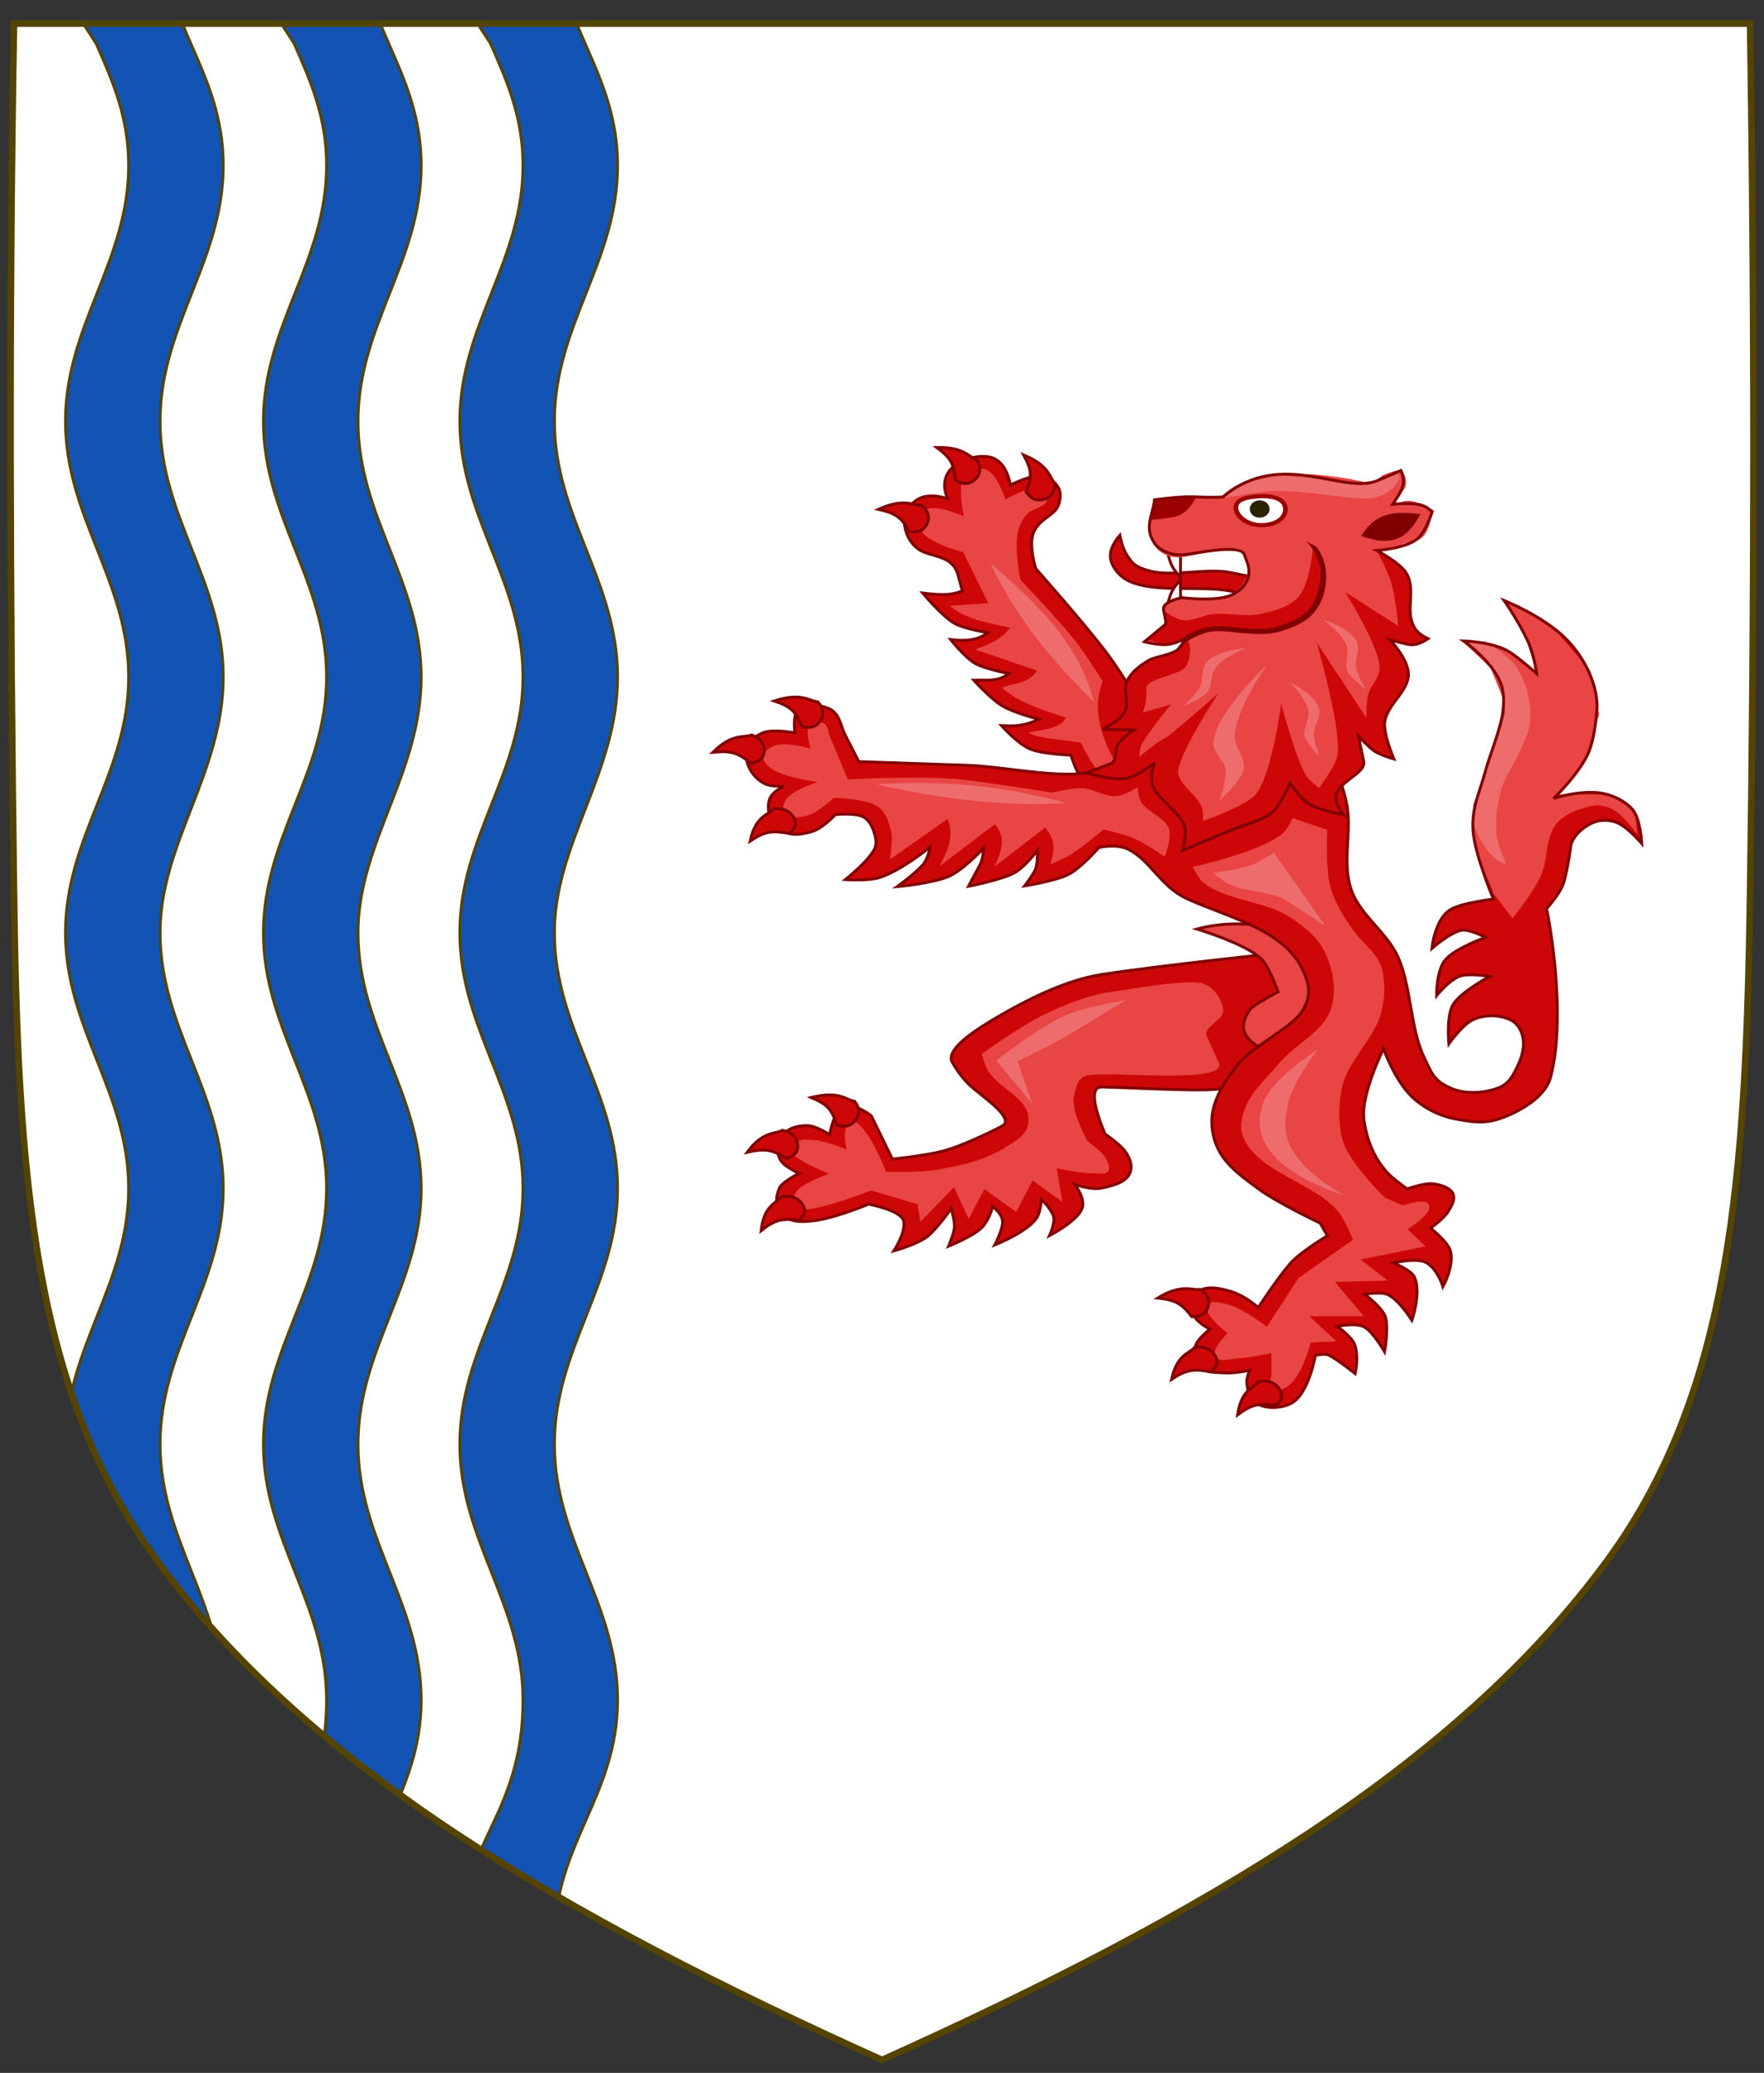 <?xml version="1.0" encoding="UTF-8" standalone="no"?>
<svg
   xmlns:dc="http://purl.org/dc/elements/1.1/"
   xmlns:cc="http://creativecommons.org/ns#"
   xmlns:rdf="http://www.w3.org/1999/02/22-rdf-syntax-ns#"
   xmlns:svg="http://www.w3.org/2000/svg"
   xmlns="http://www.w3.org/2000/svg"
   viewBox="0 0 1010.425 1187.4"
   height="1187.4"
   width="1010.425"
   xml:space="preserve"
   version="1.1"
   id="svg2"><rect x="0" y="0" width="1010.425" height="1187.4" fill="#333333" stroke="none"/><defs
     id="defs6"><clipPath
       id="clipPath16"
       clipPathUnits="userSpaceOnUse"><path
         id="path18"
         d="m 0,949.92 808.34,0 L 808.34,0 0,0 0,949.92 Z" /></clipPath></defs><g
     transform="matrix(1.25,0,0,-1.25,0,1187.4)"
     id="g10"><g
       id="g12"><g
         clip-path="url(#clipPath16)"
         id="g14"><g
           transform="translate(6.984,540.56)"
           id="g20"><path
             id="path22"
             style="fill:#ffffff;fill-opacity:1;fill-rule:nonzero;stroke:none"
             d="m 0,0 c 1.726,-127.979 8.295,-227.85 65.63,-305.949 69.066,-94.07 184.12,-161.96 332.13,-228.651 148.01,66.696 263.069,134.58 332.13,228.651 57.334,78.092 63.719,177.96 65.629,305.948 1.983,132.832 2.107,265.69 0,398.522 l -795.53,0 C -2.4,265.69 -1.798,132.84 -0.007,0 L 0,0 Z" /></g><g
           transform="translate(263.22,103.485)"
           id="g24"><path
             id="path26"
             style="fill:#1353b4;fill-opacity:1;fill-rule:nonzero;stroke:none"
             d="m 0,0 c 1.698,4.209 3.506,8.339 5.317,12.46 1.808,4.123 3.616,8.253 5.314,12.462 1.695,4.209 3.276,8.508 4.635,12.973 1.355,4.464 2.487,9.1 3.279,13.995 0.789,4.894 1.243,10.036 1.243,15.528 0,5.495 -0.454,10.755 -1.243,15.85 -0.792,5.092 -1.924,10.017 -3.279,14.824 -1.359,4.807 -2.94,9.488 -4.635,14.124 -1.698,4.635 -3.506,9.223 -5.314,13.802 -1.811,4.579 -3.619,9.168 -5.317,13.804 -1.694,4.634 -3.276,9.317 -4.634,14.121 -1.355,4.808 -2.488,9.735 -3.28,14.828 -0.789,5.092 -1.242,10.354 -1.242,15.847 0,5.492 0.453,10.755 1.242,15.849 0.792,5.093 1.925,10.017 3.28,14.825 1.358,4.808 2.94,9.489 4.634,14.123 1.698,4.635 3.506,9.226 5.317,13.804 1.808,4.579 3.616,9.167 5.314,13.803 1.695,4.636 3.276,9.316 4.635,14.122 1.355,4.807 2.487,9.734 3.279,14.827 0.789,5.091 1.243,10.354 1.243,15.846 0,5.495 -0.454,10.756 -1.243,15.85 -0.792,5.095 -1.924,10.02 -3.279,14.825 -1.359,4.807 -2.94,9.489 -4.635,14.123 -1.698,4.635 -3.506,9.226 -5.314,13.803 -1.811,4.58 -3.619,9.167 -5.317,13.804 -1.694,4.636 -3.276,9.316 -4.634,14.122 -1.355,4.807 -2.488,9.734 -3.28,14.826 -0.789,5.093 -1.242,10.357 -1.242,15.85 0,5.127 0.453,10.124 1.242,15.017 0.792,4.893 1.925,9.704 3.28,14.443 2.713,9.476 6.332,18.713 9.951,28.054 1.808,4.669 3.616,9.367 5.314,14.122 1.695,4.756 3.276,9.585 4.635,14.506 1.355,4.922 2.487,9.915 3.279,15.082 0.789,5.167 1.243,10.483 1.243,15.976 0,5.493 -0.454,10.755 -1.243,15.848 -0.792,5.093 -1.924,10.019 -3.279,14.827 -1.359,4.806 -2.94,9.486 -4.635,14.122 -1.698,4.635 -3.506,9.225 -5.314,13.803 -1.811,4.577 -3.619,9.168 -5.317,13.804 -1.694,4.635 -3.276,9.315 -4.634,14.122 -1.355,4.808 -2.488,9.732 -3.28,14.826 -0.789,5.093 -1.242,10.354 -1.242,15.848 0,5.494 0.453,10.755 1.242,15.848 0.792,5.094 1.925,10.019 3.28,14.826 1.358,4.807 2.94,9.487 4.634,14.123 1.698,4.635 3.506,9.224 5.317,13.803 1.808,4.578 3.616,9.167 5.314,13.803 1.695,4.635 3.276,9.316 4.635,14.122 1.355,4.808 2.487,9.734 3.279,14.826 0.789,5.094 1.243,10.356 1.243,15.849 0,5.494 -0.454,10.635 -1.243,15.529 -0.792,4.893 -1.924,9.53 -3.279,13.995 -1.359,4.465 -2.94,8.763 -4.635,12.972 -1.698,4.209 -3.506,8.339 -5.314,12.462 -1.457,3.318 -2.898,6.651 -4.296,10.017 l -45.297,0 c 1.641,-2.903 5.291,-7.872 6.231,-10.017 1.811,-4.123 3.619,-8.253 5.314,-12.462 1.698,-4.209 3.279,-8.507 4.638,-12.972 1.355,-4.465 2.487,-9.102 3.28,-13.995 0.789,-4.894 1.241,-10.035 1.241,-15.529 0,-5.493 -0.452,-10.755 -1.241,-15.849 -0.793,-5.092 -1.925,-10.018 -3.28,-14.826 -1.359,-4.806 -2.94,-9.487 -4.638,-14.122 -1.695,-4.636 -3.503,-9.225 -5.314,-13.803 -1.808,-4.579 -3.616,-9.168 -5.314,-13.803 -1.695,-4.636 -3.276,-9.316 -4.635,-14.123 -1.355,-4.807 -2.487,-9.732 -3.279,-14.826 -0.789,-5.093 -1.242,-10.354 -1.242,-15.848 0,-5.494 0.453,-10.755 1.242,-15.848 0.792,-5.094 1.924,-10.018 3.279,-14.826 1.359,-4.807 2.94,-9.487 4.635,-14.122 1.698,-4.636 3.506,-9.227 5.314,-13.804 1.811,-4.578 3.619,-9.168 5.314,-13.803 1.698,-4.636 3.279,-9.316 4.638,-14.122 1.355,-4.808 2.487,-9.734 3.28,-14.827 0.789,-5.093 1.241,-10.355 1.241,-15.848 0,-5.493 -0.452,-10.756 -1.241,-15.848 -0.793,-5.094 -1.925,-10.019 -3.28,-14.826 -1.359,-4.807 -2.94,-9.487 -4.638,-14.123 -1.695,-4.636 -3.503,-9.225 -5.314,-13.803 -1.808,-4.578 -3.616,-9.168 -5.314,-13.803 -1.695,-4.636 -3.276,-9.316 -4.635,-14.124 -1.355,-4.806 -2.487,-9.732 -3.279,-14.825 -0.789,-5.093 -1.242,-10.355 -1.242,-15.848 0,-5.493 0.453,-10.757 1.242,-15.85 0.792,-5.092 1.924,-10.019 3.279,-14.826 1.359,-4.806 2.94,-9.486 4.635,-14.122 1.698,-4.637 3.506,-9.224 5.314,-13.804 1.811,-4.577 3.619,-9.168 5.314,-13.803 1.698,-4.634 3.279,-9.316 4.638,-14.123 1.355,-4.805 2.487,-9.73 3.28,-14.825 0.789,-5.094 1.241,-10.355 1.241,-15.85 0,-5.492 -0.452,-10.755 -1.241,-15.846 -0.793,-5.093 -1.925,-10.02 -3.28,-14.827 -1.359,-4.806 -2.94,-9.486 -4.638,-14.122 -1.695,-4.636 -3.503,-9.225 -5.314,-13.803 -1.808,-4.578 -3.616,-9.169 -5.314,-13.804 -1.695,-4.634 -3.276,-9.315 -4.635,-14.123 -1.355,-4.808 -2.487,-9.732 -3.279,-14.825 -0.789,-5.094 -1.242,-10.357 -1.242,-15.849 0,-5.493 0.453,-10.755 1.242,-15.847 0.792,-5.093 1.924,-10.02 3.279,-14.828 1.359,-4.804 2.94,-9.487 4.635,-14.121 1.698,-4.636 3.506,-9.225 5.314,-13.804 1.811,-4.579 3.619,-9.167 5.314,-13.802 1.698,-4.636 3.279,-9.317 4.638,-14.124 1.355,-4.807 2.487,-9.732 3.28,-14.824 0.789,-5.095 1.241,-10.355 1.241,-15.85 0,-6.591 -0.452,-12.591 -1.241,-18.085 -0.793,-5.494 -1.925,-10.474 -3.28,-15.145 -1.359,-4.671 -2.94,-9.041 -4.638,-13.163 -1.695,-4.125 -3.503,-8.039 -5.314,-11.887 -1.587,-3.378 -3.163,-6.684 -4.675,-10.043 11.485,-7.352 23.367,-14.573 35.626,-21.69 0.688,3.308 1.515,6.511 2.46,9.622 C -3.276,-8.508 -1.694,-4.209 0,0" /></g><g
           transform="translate(263.22,103.485)"
           id="g28"><path
             id="path30"
             style="fill:none;stroke:#554400;stroke-width:1.3;stroke-linecap:butt;stroke-linejoin:miter;stroke-miterlimit:4;stroke-dasharray:none;stroke-opacity:1"
             d="m 0,0 c 1.698,4.209 3.506,8.339 5.317,12.46 1.808,4.123 3.616,8.253 5.314,12.462 1.695,4.209 3.276,8.508 4.635,12.973 1.355,4.464 2.487,9.1 3.279,13.995 0.789,4.894 1.243,10.036 1.243,15.528 0,5.495 -0.454,10.755 -1.243,15.85 -0.792,5.092 -1.924,10.017 -3.279,14.824 -1.359,4.807 -2.94,9.488 -4.635,14.124 -1.698,4.635 -3.506,9.223 -5.314,13.802 -1.811,4.579 -3.619,9.168 -5.317,13.804 -1.694,4.634 -3.276,9.317 -4.634,14.121 -1.355,4.808 -2.488,9.735 -3.28,14.828 -0.789,5.092 -1.242,10.354 -1.242,15.847 0,5.492 0.453,10.755 1.242,15.849 0.792,5.093 1.925,10.017 3.28,14.825 1.358,4.808 2.94,9.489 4.634,14.123 1.698,4.635 3.506,9.226 5.317,13.804 1.808,4.579 3.616,9.167 5.314,13.803 1.695,4.636 3.276,9.316 4.635,14.122 1.355,4.807 2.487,9.734 3.279,14.827 0.789,5.091 1.243,10.354 1.243,15.846 0,5.495 -0.454,10.756 -1.243,15.85 -0.792,5.095 -1.924,10.02 -3.279,14.825 -1.359,4.807 -2.94,9.489 -4.635,14.123 -1.698,4.635 -3.506,9.226 -5.314,13.803 -1.811,4.58 -3.619,9.167 -5.317,13.804 -1.694,4.636 -3.276,9.316 -4.634,14.122 -1.355,4.807 -2.488,9.734 -3.28,14.826 -0.789,5.093 -1.242,10.357 -1.242,15.85 0,5.127 0.453,10.124 1.242,15.017 0.792,4.893 1.925,9.704 3.28,14.443 2.713,9.476 6.332,18.713 9.951,28.054 1.808,4.669 3.616,9.367 5.314,14.122 1.695,4.756 3.276,9.585 4.635,14.506 1.355,4.922 2.487,9.915 3.279,15.082 0.789,5.167 1.243,10.483 1.243,15.976 0,5.493 -0.454,10.755 -1.243,15.848 -0.792,5.093 -1.924,10.019 -3.279,14.827 -1.359,4.806 -2.94,9.486 -4.635,14.122 -1.698,4.635 -3.506,9.225 -5.314,13.803 -1.811,4.577 -3.619,9.168 -5.317,13.804 -1.694,4.635 -3.276,9.315 -4.634,14.122 -1.355,4.808 -2.488,9.732 -3.28,14.826 -0.789,5.093 -1.242,10.354 -1.242,15.848 0,5.494 0.453,10.755 1.242,15.848 0.792,5.094 1.925,10.019 3.28,14.826 1.358,4.807 2.94,9.487 4.634,14.123 1.698,4.635 3.506,9.224 5.317,13.803 1.808,4.578 3.616,9.167 5.314,13.803 1.695,4.635 3.276,9.316 4.635,14.122 1.355,4.808 2.487,9.734 3.279,14.826 0.789,5.094 1.243,10.356 1.243,15.849 0,5.494 -0.454,10.635 -1.243,15.529 -0.792,4.893 -1.924,9.53 -3.279,13.995 -1.359,4.465 -2.94,8.763 -4.635,12.972 -1.698,4.209 -3.506,8.339 -5.314,12.462 -1.457,3.318 -2.898,6.651 -4.296,10.017 l -45.297,0 c 1.641,-2.903 5.291,-7.872 6.231,-10.017 1.811,-4.123 3.619,-8.253 5.314,-12.462 1.698,-4.209 3.279,-8.507 4.638,-12.972 1.355,-4.465 2.487,-9.102 3.28,-13.995 0.789,-4.894 1.241,-10.035 1.241,-15.529 0,-5.493 -0.452,-10.755 -1.241,-15.849 -0.793,-5.092 -1.925,-10.018 -3.28,-14.826 -1.359,-4.806 -2.94,-9.487 -4.638,-14.122 -1.695,-4.636 -3.503,-9.225 -5.314,-13.803 -1.808,-4.579 -3.616,-9.168 -5.314,-13.803 -1.695,-4.636 -3.276,-9.316 -4.635,-14.123 -1.355,-4.807 -2.487,-9.732 -3.279,-14.826 -0.789,-5.093 -1.242,-10.354 -1.242,-15.848 0,-5.494 0.453,-10.755 1.242,-15.848 0.792,-5.094 1.924,-10.018 3.279,-14.826 1.359,-4.807 2.94,-9.487 4.635,-14.122 1.698,-4.636 3.506,-9.227 5.314,-13.804 1.811,-4.578 3.619,-9.168 5.314,-13.803 1.698,-4.636 3.279,-9.316 4.638,-14.122 1.355,-4.808 2.487,-9.734 3.28,-14.827 0.789,-5.093 1.241,-10.355 1.241,-15.848 0,-5.493 -0.452,-10.756 -1.241,-15.848 -0.793,-5.094 -1.925,-10.019 -3.28,-14.826 -1.359,-4.807 -2.94,-9.487 -4.638,-14.123 -1.695,-4.636 -3.503,-9.225 -5.314,-13.803 -1.808,-4.578 -3.616,-9.168 -5.314,-13.803 -1.695,-4.636 -3.276,-9.316 -4.635,-14.124 -1.355,-4.806 -2.487,-9.732 -3.279,-14.825 -0.789,-5.093 -1.242,-10.355 -1.242,-15.848 0,-5.493 0.453,-10.757 1.242,-15.85 0.792,-5.092 1.924,-10.019 3.279,-14.826 1.359,-4.806 2.94,-9.486 4.635,-14.122 1.698,-4.637 3.506,-9.224 5.314,-13.804 1.811,-4.577 3.619,-9.168 5.314,-13.803 1.698,-4.634 3.279,-9.316 4.638,-14.123 1.355,-4.805 2.487,-9.73 3.28,-14.825 0.789,-5.094 1.241,-10.355 1.241,-15.85 0,-5.492 -0.452,-10.755 -1.241,-15.846 -0.793,-5.093 -1.925,-10.02 -3.28,-14.827 -1.359,-4.806 -2.94,-9.486 -4.638,-14.122 -1.695,-4.636 -3.503,-9.225 -5.314,-13.803 -1.808,-4.578 -3.616,-9.169 -5.314,-13.804 -1.695,-4.634 -3.276,-9.315 -4.635,-14.123 -1.355,-4.808 -2.487,-9.732 -3.279,-14.825 -0.789,-5.094 -1.242,-10.357 -1.242,-15.849 0,-5.493 0.453,-10.755 1.242,-15.847 0.792,-5.093 1.924,-10.02 3.279,-14.828 1.359,-4.804 2.94,-9.487 4.635,-14.121 1.698,-4.636 3.506,-9.225 5.314,-13.804 1.811,-4.579 3.619,-9.167 5.314,-13.802 1.698,-4.636 3.279,-9.317 4.638,-14.124 1.355,-4.807 2.487,-9.732 3.28,-14.824 0.789,-5.095 1.241,-10.355 1.241,-15.85 0,-6.591 -0.452,-12.591 -1.241,-18.085 -0.793,-5.494 -1.925,-10.474 -3.28,-15.145 -1.359,-4.671 -2.94,-9.041 -4.638,-13.163 -1.695,-4.125 -3.503,-8.039 -5.314,-11.887 -1.587,-3.378 -3.163,-6.684 -4.675,-10.043 11.485,-7.352 23.367,-14.573 35.626,-21.69 0.688,3.308 1.515,6.511 2.46,9.622 C -3.276,-8.508 -1.694,-4.209 0,0 Z" /></g><g
           transform="translate(188.486,141.38)"
           id="g32"><path
             id="path34"
             style="fill:#1353b4;fill-opacity:1;fill-rule:nonzero;stroke:none"
             d="m 0,0 c 1.355,4.465 2.486,9.101 3.279,13.995 0.789,4.895 1.242,10.036 1.242,15.528 0,5.496 -0.453,10.755 -1.242,15.85 C 2.486,50.466 1.355,55.391 0,60.197 c -1.359,4.808 -2.939,9.489 -4.635,14.124 -1.698,4.635 -3.506,9.224 -5.314,13.802 -1.811,4.579 -3.619,9.168 -5.317,13.805 -1.695,4.634 -3.276,9.316 -4.634,14.121 -1.356,4.807 -2.488,9.734 -3.28,14.827 -0.789,5.093 -1.242,10.354 -1.242,15.848 0,5.492 0.453,10.755 1.242,15.848 0.792,5.093 1.924,10.018 3.28,14.825 1.358,4.808 2.939,9.49 4.634,14.124 1.698,4.634 3.506,9.225 5.317,13.803 1.808,4.579 3.616,9.167 5.314,13.804 1.696,4.636 3.276,9.315 4.635,14.121 1.355,4.808 2.486,9.734 3.279,14.827 0.789,5.092 1.242,10.355 1.242,15.847 0,5.495 -0.453,10.756 -1.242,15.849 -0.793,5.095 -1.924,10.02 -3.279,14.826 -1.359,4.806 -2.939,9.489 -4.635,14.123 -1.698,4.634 -3.506,9.225 -5.314,13.802 -1.811,4.581 -3.619,9.167 -5.317,13.805 -1.695,4.635 -3.276,9.315 -4.634,14.121 -1.356,4.808 -2.488,9.734 -3.28,14.827 -0.789,5.092 -1.242,10.356 -1.242,15.849 0,5.127 0.453,10.125 1.242,15.018 0.792,4.892 1.924,9.703 3.28,14.442 2.713,9.477 6.332,18.714 9.951,28.054 1.808,4.67 3.616,9.368 5.314,14.123 1.696,4.755 3.276,9.584 4.635,14.506 1.355,4.921 2.486,9.914 3.279,15.082 0.789,5.167 1.242,10.482 1.242,15.976 0,5.492 -0.453,10.755 -1.242,15.848 C 2.486,519.267 1.355,524.192 0,529 c -1.359,4.806 -2.939,9.487 -4.635,14.123 -1.698,4.635 -3.506,9.224 -5.314,13.802 -1.811,4.578 -3.619,9.168 -5.317,13.804 -1.695,4.635 -3.276,9.316 -4.634,14.122 -1.356,4.808 -2.488,9.732 -3.28,14.826 -0.789,5.094 -1.242,10.355 -1.242,15.848 0,5.494 0.453,10.755 1.242,15.849 0.792,5.093 1.924,10.018 3.28,14.826 1.358,4.806 2.939,9.487 4.634,14.122 1.698,4.636 3.506,9.225 5.317,13.803 1.808,4.579 3.616,9.168 5.314,13.804 1.696,4.635 3.276,9.316 4.635,14.122 1.355,4.808 2.486,9.733 3.279,14.826 0.789,5.094 1.242,10.355 1.242,15.849 0,5.493 -0.453,10.634 -1.242,15.528 -0.793,4.894 -1.924,9.53 -3.279,13.995 -1.359,4.466 -2.939,8.764 -4.635,12.973 -1.698,4.209 -3.506,8.339 -5.314,12.462 -1.457,3.317 -2.898,6.651 -4.296,10.016 l -45.297,0 c 1.641,-2.902 5.291,-7.872 6.23,-10.016 1.812,-4.123 3.62,-8.253 5.314,-12.462 1.699,-4.209 3.28,-8.507 4.639,-12.973 1.355,-4.465 2.487,-9.101 3.279,-13.995 0.789,-4.894 1.242,-10.035 1.242,-15.528 0,-5.494 -0.453,-10.755 -1.242,-15.849 -0.792,-5.093 -1.924,-10.018 -3.279,-14.826 -1.359,-4.806 -2.94,-9.487 -4.639,-14.122 -1.694,-4.636 -3.502,-9.225 -5.314,-13.804 -1.807,-4.578 -3.615,-9.167 -5.313,-13.803 -1.695,-4.635 -3.276,-9.316 -4.635,-14.122 -1.355,-4.808 -2.487,-9.733 -3.28,-14.826 -0.788,-5.094 -1.241,-10.355 -1.241,-15.849 0,-5.493 0.453,-10.754 1.241,-15.848 0.793,-5.094 1.925,-10.018 3.28,-14.826 1.359,-4.806 2.94,-9.487 4.635,-14.122 1.698,-4.636 3.506,-9.226 5.313,-13.804 1.812,-4.578 3.62,-9.167 5.314,-13.802 1.699,-4.636 3.28,-9.317 4.639,-14.123 1.355,-4.808 2.487,-9.733 3.279,-14.826 0.789,-5.093 1.242,-10.356 1.242,-15.848 0,-5.494 -0.453,-10.756 -1.242,-15.848 -0.792,-5.094 -1.924,-10.02 -3.279,-14.827 -1.359,-4.807 -2.94,-9.486 -4.639,-14.123 -1.694,-4.635 -3.502,-9.225 -5.314,-13.802 -1.807,-4.579 -3.615,-9.168 -5.313,-13.804 -1.695,-4.636 -3.276,-9.316 -4.635,-14.123 -1.355,-4.807 -2.487,-9.733 -3.28,-14.826 -0.788,-5.092 -1.241,-10.354 -1.241,-15.848 0,-5.493 0.453,-10.757 1.241,-15.849 0.793,-5.093 1.925,-10.019 3.28,-14.827 1.359,-4.806 2.94,-9.486 4.635,-14.121 1.698,-4.638 3.506,-9.224 5.313,-13.805 1.812,-4.577 3.62,-9.168 5.314,-13.802 1.699,-4.634 3.28,-9.317 4.639,-14.123 1.355,-4.806 2.487,-9.731 3.279,-14.826 0.789,-5.093 1.242,-10.354 1.242,-15.849 0,-5.492 -0.453,-10.755 -1.242,-15.847 -0.792,-5.093 -1.924,-10.019 -3.279,-14.827 -1.359,-4.806 -2.94,-9.485 -4.639,-14.121 -1.694,-4.637 -3.502,-9.226 -5.314,-13.804 -1.807,-4.578 -3.615,-9.169 -5.313,-13.803 -1.695,-4.634 -3.276,-9.316 -4.635,-14.124 -1.355,-4.807 -2.487,-9.732 -3.28,-14.825 -0.788,-5.093 -1.241,-10.356 -1.241,-15.848 0,-5.494 0.453,-10.755 1.241,-15.848 0.793,-5.093 1.925,-10.02 3.28,-14.827 1.359,-4.805 2.94,-9.487 4.635,-14.121 1.698,-4.637 3.506,-9.226 5.313,-13.805 1.812,-4.578 3.62,-9.167 5.314,-13.802 1.699,-4.635 3.28,-9.316 4.639,-14.124 1.355,-4.806 2.487,-9.731 3.279,-14.824 0.789,-5.095 1.242,-10.354 1.242,-15.85 0,-5.807 -0.368,-11.132 -0.991,-16.081 11.081,-9.276 22.715,-18.309 34.895,-27.13 0.098,0.24 0.203,0.475 0.299,0.715 C -2.939,-8.764 -1.359,-4.465 0,0" /></g><g
           transform="translate(188.486,141.38)"
           id="g36"><path
             id="path38"
             style="fill:none;stroke:#554400;stroke-width:1.3;stroke-linecap:butt;stroke-linejoin:miter;stroke-miterlimit:4;stroke-dasharray:none;stroke-opacity:1"
             d="m 0,0 c 1.355,4.465 2.486,9.101 3.279,13.995 0.789,4.895 1.242,10.036 1.242,15.528 0,5.496 -0.453,10.755 -1.242,15.85 C 2.486,50.466 1.355,55.391 0,60.197 c -1.359,4.808 -2.939,9.489 -4.635,14.124 -1.698,4.635 -3.506,9.224 -5.314,13.802 -1.811,4.579 -3.619,9.168 -5.317,13.805 -1.695,4.634 -3.276,9.316 -4.634,14.121 -1.356,4.807 -2.488,9.734 -3.28,14.827 -0.789,5.093 -1.242,10.354 -1.242,15.848 0,5.492 0.453,10.755 1.242,15.848 0.792,5.093 1.924,10.018 3.28,14.825 1.358,4.808 2.939,9.49 4.634,14.124 1.698,4.634 3.506,9.225 5.317,13.803 1.808,4.579 3.616,9.167 5.314,13.804 1.696,4.636 3.276,9.315 4.635,14.121 1.355,4.808 2.486,9.734 3.279,14.827 0.789,5.092 1.242,10.355 1.242,15.847 0,5.495 -0.453,10.756 -1.242,15.849 -0.793,5.095 -1.924,10.02 -3.279,14.826 -1.359,4.806 -2.939,9.489 -4.635,14.123 -1.698,4.634 -3.506,9.225 -5.314,13.802 -1.811,4.581 -3.619,9.167 -5.317,13.805 -1.695,4.635 -3.276,9.315 -4.634,14.121 -1.356,4.808 -2.488,9.734 -3.28,14.827 -0.789,5.092 -1.242,10.356 -1.242,15.849 0,5.127 0.453,10.125 1.242,15.018 0.792,4.892 1.924,9.703 3.28,14.442 2.713,9.477 6.332,18.714 9.951,28.054 1.808,4.67 3.616,9.368 5.314,14.123 1.696,4.755 3.276,9.584 4.635,14.506 1.355,4.921 2.486,9.914 3.279,15.082 0.789,5.167 1.242,10.482 1.242,15.976 0,5.492 -0.453,10.755 -1.242,15.848 C 2.486,519.267 1.355,524.192 0,529 c -1.359,4.806 -2.939,9.487 -4.635,14.123 -1.698,4.635 -3.506,9.224 -5.314,13.802 -1.811,4.578 -3.619,9.168 -5.317,13.804 -1.695,4.635 -3.276,9.316 -4.634,14.122 -1.356,4.808 -2.488,9.732 -3.28,14.826 -0.789,5.094 -1.242,10.355 -1.242,15.848 0,5.494 0.453,10.755 1.242,15.849 0.792,5.093 1.924,10.018 3.28,14.826 1.358,4.806 2.939,9.487 4.634,14.122 1.698,4.636 3.506,9.225 5.317,13.803 1.808,4.579 3.616,9.168 5.314,13.804 1.696,4.635 3.276,9.316 4.635,14.122 1.355,4.808 2.486,9.733 3.279,14.826 0.789,5.094 1.242,10.355 1.242,15.849 0,5.493 -0.453,10.634 -1.242,15.528 -0.793,4.894 -1.924,9.53 -3.279,13.995 -1.359,4.466 -2.939,8.764 -4.635,12.973 -1.698,4.209 -3.506,8.339 -5.314,12.462 -1.457,3.317 -2.898,6.651 -4.296,10.016 l -45.297,0 c 1.641,-2.902 5.291,-7.872 6.23,-10.016 1.812,-4.123 3.62,-8.253 5.314,-12.462 1.699,-4.209 3.28,-8.507 4.639,-12.973 1.355,-4.465 2.487,-9.101 3.279,-13.995 0.789,-4.894 1.242,-10.035 1.242,-15.528 0,-5.494 -0.453,-10.755 -1.242,-15.849 -0.792,-5.093 -1.924,-10.018 -3.279,-14.826 -1.359,-4.806 -2.94,-9.487 -4.639,-14.122 -1.694,-4.636 -3.502,-9.225 -5.314,-13.804 -1.807,-4.578 -3.615,-9.167 -5.313,-13.803 -1.695,-4.635 -3.276,-9.316 -4.635,-14.122 -1.355,-4.808 -2.487,-9.733 -3.28,-14.826 -0.788,-5.094 -1.241,-10.355 -1.241,-15.849 0,-5.493 0.453,-10.754 1.241,-15.848 0.793,-5.094 1.925,-10.018 3.28,-14.826 1.359,-4.806 2.94,-9.487 4.635,-14.122 1.698,-4.636 3.506,-9.226 5.313,-13.804 1.812,-4.578 3.62,-9.167 5.314,-13.802 1.699,-4.636 3.28,-9.317 4.639,-14.123 1.355,-4.808 2.487,-9.733 3.279,-14.826 0.789,-5.093 1.242,-10.356 1.242,-15.848 0,-5.494 -0.453,-10.756 -1.242,-15.848 -0.792,-5.094 -1.924,-10.02 -3.279,-14.827 -1.359,-4.807 -2.94,-9.486 -4.639,-14.123 -1.694,-4.635 -3.502,-9.225 -5.314,-13.802 -1.807,-4.579 -3.615,-9.168 -5.313,-13.804 -1.695,-4.636 -3.276,-9.316 -4.635,-14.123 -1.355,-4.807 -2.487,-9.733 -3.28,-14.826 -0.788,-5.092 -1.241,-10.354 -1.241,-15.848 0,-5.493 0.453,-10.757 1.241,-15.849 0.793,-5.093 1.925,-10.019 3.28,-14.827 1.359,-4.806 2.94,-9.486 4.635,-14.121 1.698,-4.638 3.506,-9.224 5.313,-13.805 1.812,-4.577 3.62,-9.168 5.314,-13.802 1.699,-4.634 3.28,-9.317 4.639,-14.123 1.355,-4.806 2.487,-9.731 3.279,-14.826 0.789,-5.093 1.242,-10.354 1.242,-15.849 0,-5.492 -0.453,-10.755 -1.242,-15.847 -0.792,-5.093 -1.924,-10.019 -3.279,-14.827 -1.359,-4.806 -2.94,-9.485 -4.639,-14.121 -1.694,-4.637 -3.502,-9.226 -5.314,-13.804 -1.807,-4.578 -3.615,-9.169 -5.313,-13.803 -1.695,-4.634 -3.276,-9.316 -4.635,-14.124 -1.355,-4.807 -2.487,-9.732 -3.28,-14.825 -0.788,-5.093 -1.241,-10.356 -1.241,-15.848 0,-5.494 0.453,-10.755 1.241,-15.848 0.793,-5.093 1.925,-10.02 3.28,-14.827 1.359,-4.805 2.94,-9.487 4.635,-14.121 1.698,-4.637 3.506,-9.226 5.313,-13.805 1.812,-4.578 3.62,-9.167 5.314,-13.802 1.699,-4.635 3.28,-9.316 4.639,-14.124 1.355,-4.806 2.487,-9.731 3.279,-14.824 0.789,-5.095 1.242,-10.354 1.242,-15.85 0,-5.807 -0.368,-11.132 -0.991,-16.081 11.081,-9.276 22.715,-18.309 34.895,-27.13 0.098,0.24 0.203,0.475 0.299,0.715 C -2.939,-8.764 -1.359,-4.465 0,0 Z" /></g><g
           transform="translate(87.832,229.503)"
           id="g40"><path
             id="path42"
             style="fill:#1353b4;fill-opacity:1;fill-rule:nonzero;stroke:none"
             d="m 0,0 c -1.811,4.579 -3.619,9.168 -5.316,13.805 -1.696,4.633 -3.277,9.316 -4.635,14.121 -1.356,4.807 -2.487,9.734 -3.279,14.827 -0.79,5.093 -1.243,10.354 -1.243,15.848 0,5.492 0.453,10.754 1.243,15.848 0.792,5.093 1.923,10.018 3.279,14.825 1.358,4.808 2.939,9.49 4.635,14.123 1.697,4.635 3.505,9.226 5.316,13.804 1.809,4.579 3.616,9.167 5.314,13.804 1.696,4.636 3.276,9.315 4.635,14.121 1.356,4.808 2.487,9.734 3.28,14.827 0.789,5.092 1.242,10.355 1.242,15.847 0,5.495 -0.453,10.756 -1.242,15.849 -0.793,5.095 -1.924,10.02 -3.28,14.826 -1.359,4.806 -2.939,9.489 -4.635,14.123 -1.698,4.634 -3.505,9.225 -5.314,13.802 -1.811,4.58 -3.619,9.167 -5.316,13.805 -1.696,4.635 -3.277,9.315 -4.635,14.121 -1.356,4.808 -2.487,9.734 -3.279,14.827 -0.79,5.092 -1.243,10.356 -1.243,15.849 0,5.127 0.453,10.124 1.243,15.018 0.792,4.892 1.923,9.703 3.279,14.442 2.713,9.476 6.332,18.714 9.951,28.054 1.809,4.67 3.616,9.368 5.314,14.123 1.696,4.755 3.276,9.584 4.635,14.506 1.356,4.921 2.487,9.914 3.28,15.082 0.789,5.167 1.242,10.482 1.242,15.976 0,5.492 -0.453,10.755 -1.242,15.848 -0.793,5.093 -1.924,10.018 -3.28,14.826 C 8.59,445.683 7.01,450.364 5.314,455 3.616,459.635 1.809,464.224 0,468.802 c -1.811,4.578 -3.619,9.168 -5.316,13.804 -1.696,4.635 -3.277,9.316 -4.635,14.122 -1.356,4.808 -2.487,9.732 -3.279,14.826 -0.79,5.093 -1.243,10.355 -1.243,15.848 0,5.494 0.453,10.755 1.243,15.848 0.792,5.094 1.923,10.019 3.279,14.827 1.358,4.806 2.939,9.486 4.635,14.122 1.697,4.635 3.505,9.225 5.316,13.803 1.809,4.579 3.616,9.168 5.314,13.804 1.696,4.635 3.276,9.316 4.635,14.122 1.356,4.808 2.487,9.733 3.28,14.826 0.789,5.094 1.242,10.355 1.242,15.849 0,5.493 -0.453,10.634 -1.242,15.528 -0.793,4.894 -1.924,9.53 -3.28,13.995 -1.359,4.466 -2.939,8.764 -4.635,12.973 -1.698,4.209 -3.505,8.338 -5.314,12.462 -1.457,3.317 -2.898,6.651 -4.295,10.016 l -45.298,0 c 1.641,-2.902 5.291,-7.872 6.231,-10.016 1.811,-4.124 3.619,-8.253 5.314,-12.462 1.698,-4.209 3.279,-8.507 4.638,-12.973 1.355,-4.465 2.487,-9.101 3.28,-13.995 0.789,-4.894 1.241,-10.035 1.241,-15.528 0,-5.494 -0.452,-10.755 -1.241,-15.849 -0.793,-5.093 -1.925,-10.018 -3.28,-14.826 -1.359,-4.806 -2.94,-9.487 -4.638,-14.122 -1.695,-4.636 -3.503,-9.225 -5.314,-13.804 -1.808,-4.578 -3.616,-9.168 -5.314,-13.803 -1.695,-4.636 -3.276,-9.316 -4.635,-14.122 -1.355,-4.808 -2.487,-9.733 -3.279,-14.827 -0.789,-5.093 -1.242,-10.354 -1.242,-15.848 0,-5.493 0.453,-10.755 1.242,-15.848 0.792,-5.094 1.924,-10.018 3.279,-14.826 1.359,-4.806 2.94,-9.487 4.635,-14.122 1.698,-4.636 3.506,-9.226 5.314,-13.804 1.811,-4.578 3.619,-9.167 5.314,-13.802 1.698,-4.636 3.279,-9.317 4.638,-14.123 1.355,-4.808 2.487,-9.733 3.28,-14.826 0.789,-5.093 1.241,-10.356 1.241,-15.848 0,-5.494 -0.452,-10.756 -1.241,-15.849 -0.793,-5.093 -1.925,-10.019 -3.28,-14.826 -1.359,-4.807 -2.94,-9.486 -4.638,-14.123 -1.695,-4.635 -3.503,-9.225 -5.314,-13.802 -1.808,-4.579 -3.616,-9.168 -5.314,-13.804 -1.695,-4.636 -3.276,-9.316 -4.635,-14.123 -1.355,-4.807 -2.487,-9.733 -3.279,-14.826 -0.789,-5.092 -1.242,-10.354 -1.242,-15.848 0,-5.493 0.453,-10.757 1.242,-15.849 0.792,-5.093 1.924,-10.019 3.279,-14.827 1.359,-4.806 2.94,-9.486 4.635,-14.121 1.698,-4.638 3.506,-9.225 5.314,-13.805 1.811,-4.577 3.619,-9.168 5.314,-13.802 1.698,-4.634 3.279,-9.317 4.638,-14.123 1.355,-4.806 2.487,-9.731 3.28,-14.826 0.789,-5.093 1.241,-10.354 1.241,-15.849 0,-5.492 -0.452,-10.755 -1.241,-15.847 -0.793,-5.093 -1.925,-10.019 -3.28,-14.827 -1.359,-4.806 -2.94,-9.485 -4.638,-14.121 -1.695,-4.637 -3.503,-9.226 -5.314,-13.804 -1.808,-4.578 -3.616,-9.169 -5.314,-13.804 -1.695,-4.633 -3.276,-9.315 -4.635,-14.123 -0.574,-2.038 -1.098,-4.103 -1.584,-6.188 9.353,-28.149 22.136,-54.085 39.677,-77.979 7.537,-10.266 15.623,-20.22 24.24,-29.896 -1.133,3.715 -2.383,7.366 -3.708,10.987 C 3.616,-9.167 1.809,-4.578 0,0" /></g><g
           transform="translate(87.832,229.503)"
           id="g44"><path
             id="path46"
             style="fill:none;stroke:#554400;stroke-width:1.3;stroke-linecap:butt;stroke-linejoin:miter;stroke-miterlimit:4;stroke-dasharray:none;stroke-opacity:1"
             d="m 0,0 c -1.811,4.579 -3.619,9.168 -5.316,13.805 -1.696,4.633 -3.277,9.316 -4.635,14.121 -1.356,4.807 -2.487,9.734 -3.279,14.827 -0.79,5.093 -1.243,10.354 -1.243,15.848 0,5.492 0.453,10.754 1.243,15.848 0.792,5.093 1.923,10.018 3.279,14.825 1.358,4.808 2.939,9.49 4.635,14.123 1.697,4.635 3.505,9.226 5.316,13.804 1.809,4.579 3.616,9.167 5.314,13.804 1.696,4.636 3.276,9.315 4.635,14.121 1.356,4.808 2.487,9.734 3.28,14.827 0.789,5.092 1.242,10.355 1.242,15.847 0,5.495 -0.453,10.756 -1.242,15.849 -0.793,5.095 -1.924,10.02 -3.28,14.826 -1.359,4.806 -2.939,9.489 -4.635,14.123 -1.698,4.634 -3.505,9.225 -5.314,13.802 -1.811,4.58 -3.619,9.167 -5.316,13.805 -1.696,4.635 -3.277,9.315 -4.635,14.121 -1.356,4.808 -2.487,9.734 -3.279,14.827 -0.79,5.092 -1.243,10.356 -1.243,15.849 0,5.127 0.453,10.124 1.243,15.018 0.792,4.892 1.923,9.703 3.279,14.442 2.713,9.476 6.332,18.714 9.951,28.054 1.809,4.67 3.616,9.368 5.314,14.123 1.696,4.755 3.276,9.584 4.635,14.506 1.356,4.921 2.487,9.914 3.28,15.082 0.789,5.167 1.242,10.482 1.242,15.976 0,5.492 -0.453,10.755 -1.242,15.848 -0.793,5.093 -1.924,10.018 -3.28,14.826 C 8.59,445.683 7.01,450.364 5.314,455 3.616,459.635 1.809,464.224 0,468.802 c -1.811,4.578 -3.619,9.168 -5.316,13.804 -1.696,4.635 -3.277,9.316 -4.635,14.122 -1.356,4.808 -2.487,9.732 -3.279,14.826 -0.79,5.093 -1.243,10.355 -1.243,15.848 0,5.494 0.453,10.755 1.243,15.848 0.792,5.094 1.923,10.019 3.279,14.827 1.358,4.806 2.939,9.486 4.635,14.122 1.697,4.635 3.505,9.225 5.316,13.803 1.809,4.579 3.616,9.168 5.314,13.804 1.696,4.635 3.276,9.316 4.635,14.122 1.356,4.808 2.487,9.733 3.28,14.826 0.789,5.094 1.242,10.355 1.242,15.849 0,5.493 -0.453,10.634 -1.242,15.528 -0.793,4.894 -1.924,9.53 -3.28,13.995 -1.359,4.466 -2.939,8.764 -4.635,12.973 -1.698,4.209 -3.505,8.338 -5.314,12.462 -1.457,3.317 -2.898,6.651 -4.295,10.016 l -45.298,0 c 1.641,-2.902 5.291,-7.872 6.231,-10.016 1.811,-4.124 3.619,-8.253 5.314,-12.462 1.698,-4.209 3.279,-8.507 4.638,-12.973 1.355,-4.465 2.487,-9.101 3.28,-13.995 0.789,-4.894 1.241,-10.035 1.241,-15.528 0,-5.494 -0.452,-10.755 -1.241,-15.849 -0.793,-5.093 -1.925,-10.018 -3.28,-14.826 -1.359,-4.806 -2.94,-9.487 -4.638,-14.122 -1.695,-4.636 -3.503,-9.225 -5.314,-13.804 -1.808,-4.578 -3.616,-9.168 -5.314,-13.803 -1.695,-4.636 -3.276,-9.316 -4.635,-14.122 -1.355,-4.808 -2.487,-9.733 -3.279,-14.827 -0.789,-5.093 -1.242,-10.354 -1.242,-15.848 0,-5.493 0.453,-10.755 1.242,-15.848 0.792,-5.094 1.924,-10.018 3.279,-14.826 1.359,-4.806 2.94,-9.487 4.635,-14.122 1.698,-4.636 3.506,-9.226 5.314,-13.804 1.811,-4.578 3.619,-9.167 5.314,-13.802 1.698,-4.636 3.279,-9.317 4.638,-14.123 1.355,-4.808 2.487,-9.733 3.28,-14.826 0.789,-5.093 1.241,-10.356 1.241,-15.848 0,-5.494 -0.452,-10.756 -1.241,-15.849 -0.793,-5.093 -1.925,-10.019 -3.28,-14.826 -1.359,-4.807 -2.94,-9.486 -4.638,-14.123 -1.695,-4.635 -3.503,-9.225 -5.314,-13.802 -1.808,-4.579 -3.616,-9.168 -5.314,-13.804 -1.695,-4.636 -3.276,-9.316 -4.635,-14.123 -1.355,-4.807 -2.487,-9.733 -3.279,-14.826 -0.789,-5.092 -1.242,-10.354 -1.242,-15.848 0,-5.493 0.453,-10.757 1.242,-15.849 0.792,-5.093 1.924,-10.019 3.279,-14.827 1.359,-4.806 2.94,-9.486 4.635,-14.121 1.698,-4.638 3.506,-9.225 5.314,-13.805 1.811,-4.577 3.619,-9.168 5.314,-13.802 1.698,-4.634 3.279,-9.317 4.638,-14.123 1.355,-4.806 2.487,-9.731 3.28,-14.826 0.789,-5.093 1.241,-10.354 1.241,-15.849 0,-5.492 -0.452,-10.755 -1.241,-15.847 -0.793,-5.093 -1.925,-10.019 -3.28,-14.827 -1.359,-4.806 -2.94,-9.485 -4.638,-14.121 -1.695,-4.637 -3.503,-9.226 -5.314,-13.804 -1.808,-4.578 -3.616,-9.169 -5.314,-13.804 -1.695,-4.633 -3.276,-9.315 -4.635,-14.123 -0.574,-2.038 -1.098,-4.103 -1.584,-6.188 9.353,-28.149 22.136,-54.085 39.677,-77.979 7.537,-10.266 15.623,-20.22 24.24,-29.896 -1.133,3.715 -2.383,7.366 -3.708,10.987 C 3.616,-9.167 1.809,-4.578 0,0 Z" /></g><g
           transform="translate(6.435,540.56)"
           id="g48"><path
             id="path50"
             style="fill:none;stroke:#554400;stroke-width:3;stroke-linecap:butt;stroke-linejoin:miter;stroke-miterlimit:4;stroke-dasharray:none;stroke-opacity:1"
             d="m 0,0 c 1.726,-127.979 8.295,-227.85 65.63,-305.949 69.066,-94.07 184.12,-161.96 332.13,-228.651 148.01,66.696 263.069,134.58 332.13,228.651 57.334,78.092 63.719,177.96 65.629,305.948 1.983,132.832 2.107,265.69 0,398.522 l -795.53,0 C -2.4,265.69 -1.798,132.84 -0.007,0 L 0,0 Z" /></g><g
           transform="translate(399.248,438.625)"
           id="g52"><path
             id="path54"
             style="fill:#cd0707;fill-opacity:1;fill-rule:nonzero;stroke:none"
             d="m 0,0 9.683,-19.882 c 0,0 15.538,1.644 23.189,3.681 10.463,2.785 26.724,11.255 26.724,11.255 7.34,3.491 -9.031,13.752 -14.763,19.242 -4.42,4.238 -7.429,9.721 -7.429,9.721 -4.369,6.218 10.987,15.769 22.088,22.193 14.223,8.228 30.692,16.045 45.59,18.419 25.381,4.044 85.618,10.373 85.618,10.373 L 196.796,55.44 182.877,26.803 162.063,14.125 c 3.972,-4.015 -30.175,-1.691 -56.417,-0.931 -8.405,0.243 1.576,-21.672 1.576,-21.672 0,0 6.539,-4.33 9.032,-7.735 2.494,-3.406 3.884,-7.326 1.838,-10.883 -2.047,-3.556 -8.031,-5.247 -12.995,-6.114 -4.964,-0.868 -11.859,1.813 -11.859,1.813 2.172,-3.215 4.1,-6.495 3.638,-9.964 -0.817,-6.142 -15.206,-13.576 -15.206,-13.576 0,0 2.794,6.042 1.822,8.952 -1.164,3.477 -5.458,7.655 -5.458,7.655 0,0 -0.528,-5.032 -1.653,-7.478 -3.119,-6.77 -19.814,-13.44 -19.814,-13.44 0,0 3.668,6.938 3.621,10.636 -0.046,3.642 -4.521,7.047 -4.521,7.047 0,0 -1.462,-5.792 -4.678,-9.317 -3.865,-4.236 -15.578,-8.902 -15.578,-8.902 0,0 2.493,5.703 2.695,8.702 0.197,2.871 -1.439,8.533 -1.439,8.533 0,0 -6.702,-9.432 -10.781,-12.643 -4.945,-3.896 -15.531,-6.716 -15.531,-6.716 0,0 6.32,9.752 4.245,14.346 -1.998,4.426 -15.773,7.06 -15.773,7.06 0,0 -14.72,-6.133 -24.155,-7.46 -4.678,-0.656 -10.855,-1.218 -14.057,1.829 -4.379,4.166 -4.937,7.822 -2.629,13.104 1.156,2.641 8.888,6.588 8.888,6.588 0,0 -5.849,2.926 -7.485,4.853 -2.95,3.469 -2.855,7.645 -0.698,11.532 2.271,4.092 6.767,5.52 11.982,5.535 3.848,0.009 10.279,-4.13 10.279,-4.13 0,0 1.699,10.876 6.582,12.832 C -7.753,6.067 0,0 0,0" /></g><g
           transform="translate(399.248,438.625)"
           id="g56"><path
             id="path58"
             style="fill:none;stroke:#800000;stroke-width:1.322;stroke-linecap:butt;stroke-linejoin:miter;stroke-miterlimit:4;stroke-dasharray:none;stroke-opacity:1"
             d="m 0,0 9.683,-19.882 c 0,0 15.538,1.644 23.189,3.681 10.463,2.785 26.724,11.255 26.724,11.255 7.34,3.491 -9.031,13.752 -14.763,19.242 -4.42,4.238 -7.429,9.721 -7.429,9.721 -4.369,6.218 10.987,15.769 22.088,22.193 14.223,8.228 30.692,16.045 45.59,18.419 25.381,4.044 85.618,10.373 85.618,10.373 L 196.796,55.44 182.877,26.803 162.063,14.125 c 3.972,-4.015 -30.175,-1.691 -56.417,-0.931 -8.405,0.243 1.576,-21.672 1.576,-21.672 0,0 6.539,-4.33 9.032,-7.735 2.494,-3.406 3.884,-7.326 1.838,-10.883 -2.047,-3.556 -8.031,-5.247 -12.995,-6.114 -4.964,-0.868 -11.859,1.813 -11.859,1.813 2.172,-3.215 4.1,-6.495 3.638,-9.964 -0.817,-6.142 -15.206,-13.576 -15.206,-13.576 0,0 2.794,6.042 1.822,8.952 -1.164,3.477 -5.458,7.655 -5.458,7.655 0,0 -0.528,-5.032 -1.653,-7.478 -3.119,-6.77 -19.814,-13.44 -19.814,-13.44 0,0 3.668,6.938 3.621,10.636 -0.046,3.642 -4.521,7.047 -4.521,7.047 0,0 -1.462,-5.792 -4.678,-9.317 -3.865,-4.236 -15.578,-8.902 -15.578,-8.902 0,0 2.493,5.703 2.695,8.702 0.197,2.871 -1.439,8.533 -1.439,8.533 0,0 -6.702,-9.432 -10.781,-12.643 -4.945,-3.896 -15.531,-6.716 -15.531,-6.716 0,0 6.32,9.752 4.245,14.346 -1.998,4.426 -15.773,7.06 -15.773,7.06 0,0 -14.72,-6.133 -24.155,-7.46 -4.678,-0.656 -10.855,-1.218 -14.057,1.829 -4.379,4.166 -4.937,7.822 -2.629,13.104 1.156,2.641 8.888,6.588 8.888,6.588 0,0 -5.849,2.926 -7.485,4.853 -2.95,3.469 -2.855,7.645 -0.698,11.532 2.271,4.092 6.767,5.52 11.982,5.535 3.848,0.009 10.279,-4.13 10.279,-4.13 0,0 1.699,10.876 6.582,12.832 C -7.753,6.067 0,0 0,0 Z" /></g><g
           transform="translate(558.726,462.361)"
           id="g60"><path
             id="path62"
             style="fill:#e94545;fill-opacity:1;fill-rule:nonzero;stroke:none"
             d="m 0,0 -5.739,12.79 c -1.892,4.219 8.056,7.386 7.539,11.891 -0.555,4.832 -3.57,9.697 -8.536,11.894 -6.472,2.862 -34.652,-2.499 -41.832,-3.409 C -59.525,31.761 -69.897,27.503 -79.656,22.934 -90.2,17.999 -108.784,4.631 -108.784,4.631 c 0,0 1.377,-5.794 3.12,-8.266 6.072,-8.614 18.572,-12.174 18.268,-22.282 -0.186,-6.184 -4.92,-8.652 -9.498,-11.624 -9.78,-6.352 -19.639,-8.674 -31.585,-10.814 -8.884,-1.594 -24.286,-1.037 -24.286,-1.037 0,0 -5.513,14.729 -11.203,20.412 -1.252,1.251 -3.037,3.421 -4.773,2.739 -4.572,-1.803 -2.1,-12.998 -2.1,-12.998 0,0 -9.959,4.262 -15.34,4.394 -3.703,0.091 -6.631,0.742 -8.22,-2.178 -0.881,-1.623 -1.413,-3.949 0.026,-5.236 3.343,-2.993 15.539,-8.114 15.539,-8.114 0,0 -12.802,-4.19 -15.276,-8.7 -1.308,-2.38 -2.879,-4.679 -0.632,-6.446 2,-1.568 6.083,-1.233 8.716,-0.752 9.212,1.683 26.512,8.268 26.512,8.268 l 21.237,-6.259 1.362,-8.061 15.36,15.822 6.741,-14.483 7.142,13.645 14.65,-10.475 7.439,14.432 13.685,-9.848 -2.598,15.389 c 0,0 11.354,-2.278 17.132,-2.294 2.124,-0.007 5.037,-0.678 6.303,0.808 1.437,1.684 -0.004,4.341 -1.05,6.229 -1.726,3.115 -8.149,7.566 -8.149,7.566 0,0 -7.536,13.298 -6.403,20.141 0.683,4.135 1.728,9.414 6.437,10.188 C -48.159,-3.225 1.626,-9.222 0,0" /></g><g
           transform="translate(515.56,491.531)"
           id="g64"><path
             id="path66"
             style="fill:#ee6c6c;fill-opacity:1;fill-rule:nonzero;stroke:none"
             d="m 0,0 c 0,0 -18.153,-3.077 -26.345,-6.467 -12.527,-5.182 -32.712,-21.174 -32.712,-21.174 l 16.628,-19.857 -6.842,19.57 c 0,0 15.12,7.336 21.985,11.31 C -17.009,-10.671 0,0 0,0" /></g><g
           transform="translate(358.571,431.961)"
           id="g68"><path
             id="path70"
             style="fill:#cd0707;fill-opacity:1;fill-rule:nonzero;stroke:none"
             d="m 0,0 c 4.763,-0.976 7.25,-3.922 6.968,-7.949 -0.141,-2.002 -1.606,-3.786 -5,-4.889 -6.901,4.005 -9.997,4.669 -18.172,2.755 C -8.759,-0.005 -2.976,-1.862 0,0" /></g><g
           transform="translate(358.571,431.961)"
           id="g72"><path
             id="path74"
             style="fill:none;stroke:#800000;stroke-width:1.322;stroke-linecap:butt;stroke-linejoin:miter;stroke-miterlimit:4;stroke-dasharray:none;stroke-opacity:1"
             d="m 0,0 c 4.763,-0.976 7.25,-3.922 6.968,-7.949 -0.141,-2.002 -1.606,-3.786 -5,-4.889 -6.901,4.005 -9.997,4.669 -18.172,2.755 C -8.759,-0.005 -2.976,-1.862 0,0 Z" /></g><g
           transform="translate(357.817,401.437)"
           id="g76"><path
             id="path78"
             style="fill:#cd0707;fill-opacity:1;fill-rule:nonzero;stroke:none"
             d="M 0,0 C 4.741,1.055 8.507,-0.553 10.393,-4.239 11.33,-6.071 10.978,-8.244 8.552,-10.589 0.31,-9.82 -2.787,-10.479 -9.021,-15.473 -7.765,-3.535 -1.651,-2.851 0,0" /></g><g
           transform="translate(357.817,401.437)"
           id="g80"><path
             id="path82"
             style="fill:none;stroke:#800000;stroke-width:1.322;stroke-linecap:butt;stroke-linejoin:miter;stroke-miterlimit:4;stroke-dasharray:none;stroke-opacity:1"
             d="M 0,0 C 4.741,1.055 8.507,-0.553 10.393,-4.239 11.33,-6.071 10.978,-8.244 8.552,-10.589 0.31,-9.82 -2.787,-10.479 -9.021,-15.473 -7.765,-3.535 -1.651,-2.851 0,0 Z" /></g><g
           transform="translate(391.554,445.296)"
           id="g84"><path
             id="path86"
             style="fill:#cd0707;fill-opacity:1;fill-rule:nonzero;stroke:none"
             d="M 0,0 C 2.853,-3.467 2.505,-7.111 -0.747,-9.983 -2.362,-11.41 -4.813,-11.915 -8.2,-10.8 -10.378,-3.824 -12.208,-1.55 -19.812,1.697 -6.602,5.02 -3.646,0.304 0,0" /></g><g
           transform="translate(391.554,445.296)"
           id="g88"><path
             id="path90"
             style="fill:none;stroke:#800000;stroke-width:1.322;stroke-linecap:butt;stroke-linejoin:miter;stroke-miterlimit:4;stroke-dasharray:none;stroke-opacity:1"
             d="M 0,0 C 2.853,-3.467 2.505,-7.111 -0.747,-9.983 -2.362,-11.41 -4.813,-11.915 -8.2,-10.8 -10.378,-3.824 -12.208,-1.55 -19.812,1.697 -6.602,5.02 -3.646,0.304 0,0 Z" /></g><g
           transform="translate(513.981,583.509)"
           id="g92"><path
             id="path94"
             style="fill:#cd0707;fill-opacity:1;fill-rule:nonzero;stroke:none"
             d="m 0,0 c 0,0 -11.492,2.296 -15.555,5.743 -4.417,3.749 -7.687,14.629 -7.687,14.629 0,0 -13.105,0.481 -18.684,2.802 -5.828,2.425 -13.143,10.721 -13.143,10.721 6.003,-0.304 10.532,-0.305 17.098,2.945 0,0 -11.113,2.722 -17.011,6.289 -5.137,3.107 -12.79,11.6 -12.79,11.6 5.456,0.226 11.04,-1.004 16.155,3.03 0,0 -11.021,2.018 -15.636,4.706 -4.609,2.681 -11.094,10.844 -11.094,10.844 6.152,-0.663 12.13,-0.702 17.005,3.19 0,0 -11.219,1.78 -15.565,4.447 -6.001,3.683 -14.247,13.699 -14.247,13.699 6.366,-0.757 12.715,-1.442 18.176,1.025 l -2.077,7.475 c -2.508,9.023 -12.04,7.84 -17.481,11.24 -5.345,3.339 -7.317,10.022 -6.911,13.477 0.717,6.095 5.888,14.623 19.714,9.98 -4.897,11.598 4.039,17.538 12.197,19.037 7.836,1.441 14.06,-0.558 16.583,-12.709 0,0 7.684,3.803 11.422,3.866 5.202,0.09 10.479,-2.556 11.306,-7.322 0.34,-1.959 -0.205,-5.816 -1.909,-7.853 -2.695,-3.223 -7.472,-4.868 -9.981,-9.858 -2.84,-5.649 0.737,-17.144 0.737,-17.144 0,0 22.97,-25.83 33.154,-39.515 C -0.806,59.061 8.589,43.75 8.589,43.75 L 9.34,43.99 36.454,38.783 29.621,-5.121 0,0 Z" /></g><g
           transform="translate(513.981,583.509)"
           id="g96"><path
             id="path98"
             style="fill:none;stroke:#800000;stroke-width:1.322;stroke-linecap:butt;stroke-linejoin:miter;stroke-miterlimit:4;stroke-dasharray:none;stroke-opacity:1"
             d="m 0,0 c 0,0 -11.492,2.296 -15.555,5.743 -4.417,3.749 -7.687,14.629 -7.687,14.629 0,0 -13.105,0.481 -18.684,2.802 -5.828,2.425 -13.143,10.721 -13.143,10.721 6.003,-0.304 10.532,-0.305 17.098,2.945 0,0 -11.113,2.722 -17.011,6.289 -5.137,3.107 -12.79,11.6 -12.79,11.6 5.456,0.226 11.04,-1.004 16.155,3.03 0,0 -11.021,2.018 -15.636,4.706 -4.609,2.681 -11.094,10.844 -11.094,10.844 6.152,-0.663 12.13,-0.702 17.005,3.19 0,0 -11.219,1.78 -15.565,4.447 -6.001,3.683 -14.247,13.699 -14.247,13.699 6.366,-0.757 12.715,-1.442 18.176,1.025 l -2.077,7.475 c -2.508,9.023 -12.04,7.84 -17.481,11.24 -5.345,3.339 -7.317,10.022 -6.911,13.477 0.717,6.095 5.888,14.623 19.714,9.98 -4.897,11.598 4.039,17.538 12.197,19.037 7.836,1.441 14.06,-0.558 16.583,-12.709 0,0 7.684,3.803 11.422,3.866 5.202,0.09 10.479,-2.556 11.306,-7.322 0.34,-1.959 -0.205,-5.816 -1.909,-7.853 -2.695,-3.223 -7.472,-4.868 -9.981,-9.858 -2.84,-5.649 0.737,-17.144 0.737,-17.144 0,0 22.97,-25.83 33.154,-39.515 C -0.806,59.061 8.589,43.75 8.589,43.75 L 9.34,43.99 36.454,38.783 29.621,-5.121 0,0 Z" /></g><g
           transform="translate(495.338,609.578)"
           id="g100"><path
             id="path102"
             style="fill:#e94545;fill-opacity:1;fill-rule:nonzero;stroke:none"
             d="m 0,0 c 0,0 5.495,-11.708 9.38,-14.484 3.719,-2.657 11.976,-2.3 11.976,-2.3 l -1.443,5.773 -3.42,0.657 C 9.734,1.546 4.66,14.982 9.991,28.094 c 0,0 -7.865,12.623 -12.879,18.959 -6.593,8.331 -24.841,27.598 -24.841,27.598 0,0 -2.504,12.26 -1.494,20.155 0.448,3.495 1.978,6.998 4.301,9.742 2.388,2.816 7.666,2.993 9.344,6.237 0.528,1.023 0.411,2.413 -0.163,3.413 -0.686,1.194 -2.085,2.174 -3.504,2.364 -5.359,0.722 -15.33,-5.087 -15.33,-5.087 0,0 -3.34,9.959 -7.502,12.854 -1.76,1.224 -4.274,1.63 -6.414,1.232 -2.02,-0.374 -4.173,-1.518 -5.144,-3.239 -3.083,-5.469 0.044,-18.609 0.044,-18.609 0,0 -11.714,5.352 -17.109,3.287 -2.056,-0.788 -3.521,-3.104 -3.779,-5.193 -0.28,-2.284 0.991,-4.742 2.639,-6.425 4.492,-4.588 17.866,-8.082 17.866,-8.082 l 11.502,-23.344 -17.633,-1.264 c 5.655,-4.504 10.395,-6.575 27.705,-9.97 -5.028,-6.365 -10.716,-7.783 -15.941,-10.043 l 28.22,-9.646 c -4.003,-6.426 -11.74,-5.605 -15.937,-7.931 6.363,-6.058 17.637,-9.898 29.151,-13.631 C -9.711,6.113 -17.563,6.137 -23.953,4.6 -20.056,2.114 -12.34,1.854 0,0" /></g><g
           transform="translate(501.391,628.158)"
           id="g104"><path
             id="path106"
             style="fill:#ee6c6c;fill-opacity:1;fill-rule:nonzero;stroke:none"
             d="M 0,0 C -7.414,27.678 -26.679,45.61 -47.515,63.627 -34.241,35.606 -16.646,16.574 0,0" /></g><g
           transform="translate(483.44,728.393)"
           id="g108"><path
             id="path110"
             style="fill:#cd0707;fill-opacity:1;fill-rule:nonzero;stroke:none"
             d="m 0,0 c 0.039,-4.475 -2.531,-7.206 -6.879,-7.603 -2.16,-0.196 -4.388,0.842 -6.325,3.738 2.698,6.902 2.703,9.815 -1.177,16.912 C -1.983,7.936 -2.653,2.394 0,0" /></g><g
           transform="translate(483.44,728.393)"
           id="g112"><path
             id="path114"
             style="fill:none;stroke:#800000;stroke-width:1.322;stroke-linecap:butt;stroke-linejoin:miter;stroke-miterlimit:4;stroke-dasharray:none;stroke-opacity:1"
             d="m 0,0 c 0.039,-4.475 -2.531,-7.206 -6.879,-7.603 -2.16,-0.196 -4.388,0.842 -6.325,3.738 2.698,6.902 2.703,9.815 -1.177,16.912 C -1.983,7.936 -2.653,2.394 0,0 Z" /></g><g
           transform="translate(448.029,738.655)"
           id="g116"><path
             id="path118"
             style="fill:#cd0707;fill-opacity:1;fill-rule:nonzero;stroke:none"
             d="m 0,0 c 1.987,-4.058 0.84,-7.555 -2.942,-9.625 -1.882,-1.029 -4.363,-0.96 -7.389,0.914 -0.555,7.344 -1.821,9.997 -8.45,14.931 C -5.267,6.443 -3.459,1.135 0,0" /></g><g
           transform="translate(448.029,738.655)"
           id="g120"><path
             id="path122"
             style="fill:none;stroke:#800000;stroke-width:1.322;stroke-linecap:butt;stroke-linejoin:miter;stroke-miterlimit:4;stroke-dasharray:none;stroke-opacity:1"
             d="m 0,0 c 1.987,-4.058 0.84,-7.555 -2.942,-9.625 -1.882,-1.029 -4.363,-0.96 -7.389,0.914 -0.555,7.344 -1.821,9.997 -8.45,14.931 C -5.267,6.443 -3.459,1.135 0,0 Z" /></g><g
           transform="translate(422.339,718.299)"
           id="g124"><path
             id="path126"
             style="fill:#cd0707;fill-opacity:1;fill-rule:nonzero;stroke:none"
             d="m 0,0 c 3.587,-2.902 4.079,-6.535 1.55,-9.913 -1.256,-1.679 -3.542,-2.6 -7.118,-2.095 -3.728,6.457 -6.042,8.367 -14.234,10.227 C -7.618,3.771 -3.644,-0.336 0,0" /></g><g
           transform="translate(422.339,718.299)"
           id="g128"><path
             id="path130"
             style="fill:none;stroke:#800000;stroke-width:1.322;stroke-linecap:butt;stroke-linejoin:miter;stroke-miterlimit:4;stroke-dasharray:none;stroke-opacity:1"
             d="m 0,0 c 3.587,-2.902 4.079,-6.535 1.55,-9.913 -1.256,-1.679 -3.542,-2.6 -7.118,-2.095 -3.728,6.457 -6.042,8.367 -14.234,10.227 C -7.618,3.771 -3.644,-0.336 0,0 Z" /></g><g
           transform="translate(601.239,473.252)"
           id="g132"><path
             id="path134"
             style="fill:#e94545;fill-opacity:1;fill-rule:nonzero;stroke:none"
             d="m 0,0 c 0,0 -13.88,-7.06 -22.749,-3.737 -3.819,1.431 -7.42,4.513 -8.404,8.035 -0.954,3.41 0.814,7.295 3.117,10.175 1.473,1.844 12.454,7.688 12.454,7.688 0,0 -2.963,8.697 -6.507,13.721 -5.219,7.398 -30.644,15.045 -30.644,15.045 10.347,2.829 22.404,3.178 34.604,0.657 L 2.512,29.62 0,0 Z" /></g><g
           transform="translate(601.239,473.252)"
           id="g136"><path
             id="path138"
             style="fill:none;stroke:#800000;stroke-width:1.322;stroke-linecap:butt;stroke-linejoin:miter;stroke-miterlimit:4;stroke-dasharray:none;stroke-opacity:1"
             d="m 0,0 c 0,0 -13.88,-7.06 -22.749,-3.737 -3.819,1.431 -7.42,4.513 -8.404,8.035 -0.954,3.41 0.814,7.295 3.117,10.175 1.473,1.844 12.454,7.688 12.454,7.688 0,0 -2.963,8.697 -6.507,13.721 -5.219,7.398 -30.644,15.045 -30.644,15.045 10.347,2.829 22.404,3.178 34.604,0.657 L 2.512,29.62 0,0 Z" /></g><g
           transform="translate(602.767,328.873)"
           id="g140"><path
             id="path142"
             style="fill:#cd0707;fill-opacity:1;fill-rule:nonzero;stroke:none"
             d="m 0,0 c 0,0 4.479,0.944 6.266,0 4.572,-2.42 11.959,-8.441 11.959,-8.441 0,0 1.811,7.413 -0.213,13.313 -1.199,3.492 -8.009,8.35 -8.009,8.35 0,0 8.773,2.021 12.778,-0.497 3.945,-2.484 8.899,-11.111 8.899,-11.111 0,0 1.872,9.475 0.569,15.393 -0.996,4.519 -9.682,10.925 -9.682,10.925 0,0 7.158,1.261 10.25,0 5.371,-2.196 11.391,-11.918 11.391,-11.918 0,0 4.521,12.771 1.14,19.862 -1.561,3.27 -9.682,6.455 -9.682,6.455 0,0 11.19,2.578 15.376,0 5.102,-3.142 7.404,-10.924 7.404,-10.924 0,0 5.279,9.498 3.416,16.387 -1.148,4.252 -9.111,10.427 -9.111,10.427 0,0 6.137,4.453 7.974,7.448 1.562,2.549 3.599,5.791 2.277,8.441 -1.364,2.733 -5.524,3.992 -8.906,4.437 C 50.015,79.084 42.01,76.2 42.01,76.2 l -4.963,3.784 c -8.736,6.664 -13.511,17.47 -14.848,28.291 -1.385,11.205 9.009,32.216 9.009,32.216 0,0 4.836,-13.719 12.297,-21.311 5.219,-5.314 12.74,-9.41 20.586,-10.878 10.035,-1.88 15.137,-2.355 24.328,1.632 8.295,3.596 17.246,9.536 19.338,17.403 8.226,30.945 -2.418,81.046 -1.872,77.235 0,0 5.746,6.415 7.486,10.877 2.077,5.331 3.742,18.494 3.742,18.494 1.367,4.466 5.765,8.447 10.606,10.333 3.038,1.184 6.89,1.074 9.98,0 5.057,-1.755 11.853,-9.789 11.853,-9.789 0,0 -0.541,11.515 -4.366,15.772 -3.902,4.34 -10.532,7.262 -16.844,7.615 -9.673,0.542 -19.206,-2.72 -19.206,-2.72 0,0 10.516,9.917 15.439,19.72 3.896,7.757 4.506,22.347 4.506,22.347 0,10.571 -5.826,22.477 -14.027,30.846 -10.397,10.608 -28.603,17.81 -28.603,17.81 0,0 6.615,-9.389 10.913,-18.717 2.976,-6.454 4.006,-14.755 4.006,-14.755 0,0 -6.123,5.44 -11.483,9.277 -7.436,5.321 -22.01,5.648 -22.01,5.648 0,0 12.649,-8.697 16.846,-18.889 1.878,-4.563 1.759,-9.708 1.04,-14.515 -1.135,-7.586 -5.809,-18.693 -7.824,-26.139 -2.817,-10.407 -6.391,-16.714 -5.704,-27.388 0.694,-10.791 9.344,-31.381 9.344,-31.381 0,0 -14.275,-1.646 -19.502,-4.687 -7.459,-4.34 -8.676,-17.882 -8.676,-17.882 0,0 8.205,7.197 13.337,8.253 3.825,0.787 11.185,-3.25 11.185,-3.25 0,0 -14.561,-5.173 -18.643,-10.566 -3.995,-5.28 -3.728,-16.069 -3.728,-16.069 0,0 5.279,6.645 10.254,8.754 4.192,1.777 13.982,0 13.982,0 0,0 -13.407,-7.178 -16.779,-13.004 -3.092,-5.342 -1.864,-17.879 -1.864,-17.879 0,0 6.102,8.761 11.042,11.065 3.56,1.662 8.169,2.246 12.117,1.501 3.669,-0.694 6.502,-1.687 8.533,-4.439 3.7,-5.011 2.973,-11.623 0,-17.88 -2.187,-4.602 -4.044,-8.66 -9.321,-10.566 -6.602,-2.384 -15.058,-2.806 -21.439,0 -7.935,3.491 -8.649,6.683 -12.118,13.818 -6.637,13.654 -5.911,32.515 -12.117,46.325 -5.157,11.471 -17.384,19.078 -21.44,30.883 -4.189,12.196 0.162,25.587 -1.864,38.197 -1.255,7.812 -6.202,19.82 -7.457,27.634 -0.99,6.17 0,13.815 0,13.815 l -62.779,2.853 -33.83,-26.094 c 0,0 -12.896,-3.065 -19.519,-3.403 -16.074,-0.817 -34.622,3.395 -50.708,3.962 -17.336,0.612 -49.485,1.677 -49.485,1.677 l -6.175,12.067 c -2.353,4.598 -2.483,10.129 -7.692,12.296 -4.051,1.684 -10.062,2.553 -13.463,0 -3.273,-2.459 -1.923,-11.178 -1.923,-11.178 0,0 -10.347,1.917 -14.743,0 -4.778,-2.083 -7.619,-4.844 -7.692,-9.501 -0.085,-5.48 3.392,-11.456 8.974,-13.972 2.468,-1.119 8.333,-1.119 8.333,-1.119 0,0 -5.097,-2.198 -6.41,-5.589 -1.69,-4.366 -0.026,-10.278 3.846,-13.414 4.608,-3.729 9.419,-3.41 15.385,-1.676 5.02,1.457 10.897,7.825 10.897,7.825 0,0 9.217,0.92 12.82,-1.119 2.892,-1.635 4.245,-4.921 5.129,-7.824 0.657,-2.161 0.981,-4.642 0,-6.707 -2.661,-5.6 -13.431,-14.163 -13.431,-14.163 0,0 10.408,-0.613 15.219,0.816 10.074,2.993 23.622,14.143 23.622,14.143 0,0 -0.807,-5.281 -3.429,-8.285 -3.305,-3.789 -11.666,-9.903 -11.666,-9.903 0,0 15.915,1.468 23.417,4.61 6.706,2.807 16.202,13.055 16.202,13.055 0,0 -0.217,-4.976 -1.62,-7.524 -1.672,-3.04 -5.322,-9.978 -5.322,-9.978 0,0 14.386,2.774 20.755,6.023 4.859,2.477 10.815,10.409 10.815,10.409 0,0 0.238,-5.423 -0.75,-8.269 -0.891,-2.566 -5.116,-7.999 -5.116,-7.999 0,0 13.74,2.229 19.612,5.026 5.999,2.854 14.499,12.639 14.499,12.639 0,0 8.074,1.757 13.276,-0.811 10.27,-5.069 14.885,-17.1 26.888,-22.635 19.502,-8.995 45.464,-14.165 53.773,-33.951 2.865,-6.821 3.056,-11.386 -0.927,-17.784 -4.867,-7.82 -25.358,-17.273 -30.596,-25.87 0,0 -8.201,-9.792 -10.198,-19.399 -1.279,-6.15 -0.231,-12.921 2.781,-18.593 3.862,-7.271 11.508,-12.63 18.544,-17.785 8.401,-6.156 27.813,-15.359 27.813,-15.359 l 3.274,-5.794 c 0,0 -12.273,-7.345 -16.87,-12.536 -5.632,-6.361 -14.807,-20.359 -14.807,-20.359 0,0 -5.701,5.197 -12.01,7.211 -4.869,1.552 -11.809,3.124 -15.558,0 -3.59,-2.994 -3.825,-6.581 -2.03,-10.619 1.615,-3.628 7.441,-6.488 7.441,-6.488 0,0 -4.835,-3.915 -6.087,-6.488 -1.508,-3.098 -1.484,-7.236 0.676,-10.027 2.878,-3.714 7.724,-3.22 12.853,-3.539 3.627,-0.225 10.823,1.181 10.823,1.181 0,0 -1.644,-3.716 -1.352,-5.898 0.457,-3.411 1.395,-7.619 4.736,-9.437 4.594,-2.502 11.799,-2.123 16.234,0.589 C -2.94,-17.062 0,0 0,0" /></g><g
           transform="translate(533.776,557.346)"
           id="g144"><path
             id="path146"
             style="fill:#e94545;fill-opacity:1;fill-rule:nonzero;stroke:none"
             d="m 0,0 c 0,0 3.335,8.745 1.846,12.867 -1.93,5.34 -10.063,7.447 -12.911,12.464 -1.114,1.955 -1.386,6.434 -1.386,6.434 0,0 -6.124,-3.733 -9.684,-4.022 -5.382,-0.435 -10.277,3.398 -15.679,3.619 -4.668,0.193 -13.833,-2.011 -13.833,-2.011 0,0 -29.992,4.805 -41.966,6.032 -18.335,1.879 -51.65,0 -51.65,0 l -8.761,20.908 c 0,0 -0.044,3.429 -2.306,4.825 -1.632,1.006 -4.608,1.254 -5.996,0 -2.991,-2.703 0,-11.66 0,-11.66 0,0 -11.408,3.633 -17.062,1.207 -2.262,-0.972 -4.567,-3.03 -4.612,-5.229 -0.046,-2.305 2.458,-4.29 4.612,-5.629 5.744,-3.567 20.29,-5.628 20.29,-5.628 0,0 -12.399,-3.853 -14.756,-8.444 -1.005,-1.958 -1.699,-4.883 0,-6.433 2.338,-2.135 6.916,-1.289 10.145,-0.402 4.81,1.321 11.99,8.041 11.99,8.041 0,0 14.896,-0.218 20.29,-4.022 3.692,-2.599 4.973,-7.216 5.994,-11.257 0.699,-2.749 0.149,-5.632 0,-8.444 -0.074,-1.479 -0.459,-4.423 -0.459,-4.423 l 26.287,18.496 c 3.33,-7.237 0.255,-14.475 -3.69,-21.712 l 25.362,19.299 c 5.689,-6.433 2.681,-12.866 0,-19.299 l 23.058,17.692 c 5.481,-6.315 4.057,-11.624 2.306,-16.888 0,0 6.35,2.665 9.222,4.422 5.53,3.383 15.22,11.661 15.22,11.661 0,0 9.476,-2.144 13.833,-4.021 C -9.133,6.222 0,0 0,0" /></g><g
           transform="translate(488.598,581.921)"
           id="g148"><path
             id="path150"
             style="fill:#ee6c6c;fill-opacity:1;fill-rule:nonzero;stroke:none"
             d="M 0,0 C -29.701,8.184 -57.746,10.508 -86.823,8.583 -53.241,0.718 -25.215,-1.435 0,0" /></g><g
           transform="translate(620.023,381.788)"
           id="g152"><path
             id="path154"
             style="fill:#e94545;fill-opacity:1;fill-rule:nonzero;stroke:none"
             d="m 0,0 c 0,0 -3.916,9.899 -7.618,13.889 -11.183,12.05 -33.708,16.889 -41.556,30.798 -2.853,5.056 -2.527,9.088 -0.693,14.494 2.889,8.511 10.553,15.215 16.623,22.342 7.033,8.255 19.294,13.748 22.855,23.551 3.152,8.67 1.353,18.822 -2.769,27.175 -3.169,6.419 -9.49,11.543 -15.93,15.7 -11.627,7.504 -28.753,7.241 -39.478,15.702 -2.379,1.875 -4.849,7.246 -4.849,7.246 0,0 30.285,6.502 40.864,15.098 2.948,2.396 4.848,7.246 4.848,7.246 l 15.929,-5.435 c 0,0 -1.219,-19.334 2.078,-28.383 C -7.348,152.974 -4.09,147.661 0,141.912 4.219,135.98 11.405,131.207 13.16,124.398 14.998,117.26 14.647,109.725 12.468,102.659 9.292,92.371 -2.495,81.107 -4.849,70.654 -6.67,62.556 -6.945,53.942 -4.849,45.894 -2.125,35.447 14.545,19.323 14.545,19.323 l 8.311,-3.622 c 0,0 9.899,3.615 11.774,0.603 C 37.229,12.129 24.934,4.83 24.934,4.83 l 8.312,-7.851 -29.783,-6.037 12.467,-9.663 -24.24,-0.604 13.159,-15.699 -24.935,0 12.468,-11.475 -11.775,-0.605 c 0,0 -3.741,-14.582 -9.696,-19.324 -2.156,-1.717 -5.942,-3.904 -8.31,-2.415 -2.247,1.411 0,4.83 0,7.248 l 0,9.66 c 0,0 -10.083,-2.16 -15.239,-2.415 -3.465,-0.17 -8.594,-1.987 -10.388,0.605 -2.349,3.394 5.541,10.87 5.541,10.87 0,0 -7.411,5.751 -9.005,9.661 -0.462,1.138 -0.979,2.77 0,3.624 2.123,1.849 6.128,0.747 9.005,0 6.873,-1.786 18.006,-10.265 18.006,-10.265 L -24.934,-17.514 0,0 Z" /></g><g
           transform="translate(750.331,567.471)"
           id="g156"><path
             id="path158"
             style="fill:#e94545;fill-opacity:1;fill-rule:nonzero;stroke:none"
             d="m 0,0 c 0,0 -6.853,9.958 -12.575,12.181 -5.53,2.147 -8.272,1.173 -13.97,-0.61 -4.828,-1.509 -9.616,-4.513 -11.875,-8.526 -3.387,-6.018 -2.849,-13.028 -4.89,-19.491 -2.546,-8.06 -13.97,-21.925 -13.97,-21.925 l -9.781,12.789 1.171,-1.16 -8.881,21.082 0,15.058 6.415,22.373 6.414,20.651 0,10.756 -5.428,13.336 -12.83,12.049 19.738,-3.443 14.311,-10.756 -4.935,15.489 -8.883,16.778 20.232,-10.326 18.257,-21.51 3.947,-19.791 -7.402,-23.233 -10.855,-13.338 22.205,0 L -1.249,11.12 0,0 Z" /></g><g
           transform="translate(680.493,656.033)"
           id="g160"><path
             id="path162"
             style="fill:#ee6c6c;fill-opacity:1;fill-rule:nonzero;stroke:none"
             d="m 0,0 c 0,0 11.057,-6.693 14.311,-11.617 4.799,-7.265 6.712,-16.143 6.414,-24.524 -0.179,-5.08 -2.968,-9.843 -4.935,-14.628 -2.41,-5.867 -6.683,-11.156 -8.387,-17.208 -1.968,-6.986 -2.846,-14.359 -1.975,-21.512 0.546,-4.467 4.441,-12.908 4.441,-12.908 -5.098,2.098 -10.197,5.521 -15.296,18.931 l 0,8.603 8.389,21.512 6.414,20.652 -0.987,12.477 -9.375,12.907 -7.401,6.883 L 0,0 Z" /></g><g
           transform="translate(602.767,328.873)"
           id="g164"><path
             id="path166"
             style="fill:none;stroke:#800000;stroke-width:1.322;stroke-linecap:butt;stroke-linejoin:miter;stroke-miterlimit:4;stroke-dasharray:none;stroke-opacity:1"
             d="m 0,0 c 0,0 4.479,0.944 6.266,0 4.572,-2.42 11.959,-8.441 11.959,-8.441 0,0 1.811,7.413 -0.213,13.313 -1.199,3.492 -8.009,8.35 -8.009,8.35 0,0 8.773,2.023 12.778,-0.497 3.945,-2.484 8.899,-11.111 8.899,-11.111 0,0 1.872,9.475 0.569,15.393 -0.996,4.519 -9.682,10.925 -9.682,10.925 0,0 7.158,1.263 10.25,0 5.371,-2.196 11.391,-11.918 11.391,-11.918 0,0 4.521,12.771 1.14,19.862 -1.561,3.27 -9.682,6.455 -9.682,6.455 0,0 11.19,2.578 15.376,0 5.102,-3.142 7.404,-10.924 7.404,-10.924 0,0 5.279,9.498 3.416,16.387 -1.148,4.252 -9.111,10.427 -9.111,10.427 0,0 6.137,4.453 7.974,7.448 1.562,2.55 3.599,5.791 2.277,8.441 -1.364,2.733 -5.524,3.992 -8.906,4.437 C 50.015,79.084 42.01,76.2 42.01,76.2 l -4.963,3.784 c -8.736,6.664 -13.511,17.47 -14.848,28.291 -1.385,11.205 9.009,32.216 9.009,32.216 0,0 4.836,-13.719 12.297,-21.311 5.219,-5.314 12.74,-9.41 20.586,-10.878 10.035,-1.88 15.137,-2.355 24.328,1.632 8.295,3.596 17.246,9.536 19.338,17.403 8.226,30.945 -2.418,81.046 -1.872,77.235 0,0 5.746,6.415 7.486,10.877 2.077,5.331 3.742,18.494 3.742,18.494 1.367,4.466 5.765,8.447 10.606,10.333 3.038,1.184 6.89,1.074 9.98,0 5.057,-1.755 11.853,-9.789 11.853,-9.789 0,0 -0.541,11.515 -4.366,15.772 -3.902,4.34 -10.532,7.262 -16.844,7.615 -9.673,0.542 -19.206,-2.72 -19.206,-2.72 0,0 10.516,9.917 15.439,19.72 3.896,7.757 4.506,22.347 4.506,22.347 0,10.571 -5.826,22.477 -14.027,30.846 -10.397,10.608 -28.603,17.81 -28.603,17.81 0,0 6.615,-9.389 10.913,-18.717 2.976,-6.454 4.006,-14.755 4.006,-14.755 0,0 -6.123,5.44 -11.483,9.277 -7.436,5.321 -22.01,5.648 -22.01,5.648 0,0 12.649,-8.697 16.846,-18.889 1.878,-4.563 1.759,-9.708 1.04,-14.515 -1.135,-7.586 -5.809,-18.693 -7.824,-26.139 -2.817,-10.407 -6.391,-16.714 -5.704,-27.388 0.694,-10.791 9.344,-31.381 9.344,-31.381 0,0 -14.275,-1.646 -19.502,-4.687 -7.459,-4.34 -8.676,-17.882 -8.676,-17.882 0,0 8.205,7.197 13.337,8.253 3.825,0.787 11.185,-3.25 11.185,-3.25 0,0 -14.561,-5.173 -18.643,-10.566 -3.995,-5.28 -3.728,-16.069 -3.728,-16.069 0,0 5.279,6.645 10.254,8.754 4.192,1.777 13.982,0 13.982,0 0,0 -13.407,-7.178 -16.779,-13.004 -3.092,-5.342 -1.864,-17.879 -1.864,-17.879 0,0 6.102,8.761 11.042,11.065 3.56,1.662 8.169,2.246 12.117,1.501 3.669,-0.694 6.502,-1.687 8.533,-4.439 3.7,-5.011 2.973,-11.623 0,-17.88 -2.187,-4.602 -4.044,-8.66 -9.321,-10.566 -6.602,-2.384 -15.058,-2.806 -21.439,0 -7.935,3.491 -8.649,6.683 -12.118,13.818 -6.637,13.654 -5.911,32.515 -12.117,46.325 -5.157,11.471 -17.384,19.078 -21.44,30.883 -4.189,12.196 0.162,25.587 -1.864,38.197 -1.255,7.812 -6.202,19.82 -7.457,27.634 -0.99,6.17 0,13.815 0,13.815 l -62.779,2.853 -33.83,-26.094 c 0,0 -12.896,-3.065 -19.519,-3.403 -16.074,-0.817 -34.622,3.395 -50.708,3.962 -17.336,0.612 -49.485,1.677 -49.485,1.677 l -6.175,12.067 c -2.353,4.598 -2.483,10.129 -7.692,12.296 -4.051,1.684 -10.062,2.553 -13.463,0 -3.273,-2.459 -1.923,-11.178 -1.923,-11.178 0,0 -10.347,1.917 -14.743,0 -4.778,-2.082 -7.619,-4.844 -7.692,-9.501 -0.085,-5.48 3.392,-11.456 8.974,-13.972 2.468,-1.119 8.333,-1.119 8.333,-1.119 0,0 -5.097,-2.198 -6.41,-5.589 -1.69,-4.366 -0.026,-10.278 3.846,-13.414 4.608,-3.729 9.419,-3.41 15.385,-1.676 5.02,1.457 10.897,7.825 10.897,7.825 0,0 9.217,0.92 12.82,-1.119 2.892,-1.635 4.245,-4.921 5.129,-7.824 0.657,-2.161 0.981,-4.642 0,-6.707 -2.661,-5.598 -13.431,-14.163 -13.431,-14.163 0,0 10.408,-0.613 15.219,0.816 10.074,2.993 23.622,14.143 23.622,14.143 0,0 -0.807,-5.281 -3.429,-8.285 -3.305,-3.789 -11.666,-9.903 -11.666,-9.903 0,0 15.915,1.468 23.417,4.61 6.706,2.807 16.202,13.055 16.202,13.055 0,0 -0.217,-4.976 -1.62,-7.524 -1.672,-3.04 -5.322,-9.978 -5.322,-9.978 0,0 14.386,2.774 20.755,6.023 4.859,2.477 10.815,10.409 10.815,10.409 0,0 0.238,-5.423 -0.75,-8.269 -0.891,-2.566 -5.116,-7.999 -5.116,-7.999 0,0 13.74,2.229 19.612,5.026 5.999,2.854 14.499,12.639 14.499,12.639 0,0 8.074,1.757 13.276,-0.811 10.27,-5.069 14.885,-17.1 26.888,-22.635 19.502,-8.995 45.464,-14.165 53.773,-33.951 2.865,-6.821 3.056,-11.386 -0.927,-17.784 -4.867,-7.82 -25.358,-17.273 -30.596,-25.868 0,0 -8.201,-9.794 -10.198,-19.401 -1.279,-6.15 -0.231,-12.921 2.781,-18.593 3.862,-7.271 11.508,-12.63 18.544,-17.785 8.401,-6.156 27.813,-15.359 27.813,-15.359 l 3.274,-5.794 c 0,0 -12.273,-7.345 -16.87,-12.536 -5.632,-6.361 -14.807,-20.359 -14.807,-20.359 0,0 -5.701,5.197 -12.01,7.211 -4.869,1.552 -11.809,3.124 -15.558,0 -3.59,-2.994 -3.825,-6.581 -2.03,-10.619 1.615,-3.628 7.441,-6.488 7.441,-6.488 0,0 -4.835,-3.915 -6.087,-6.488 -1.508,-3.098 -1.484,-7.236 0.676,-10.027 2.878,-3.714 7.724,-3.22 12.853,-3.539 3.627,-0.225 10.823,1.181 10.823,1.181 0,0 -1.644,-3.716 -1.352,-5.898 0.457,-3.411 1.395,-7.619 4.736,-9.437 4.594,-2.502 11.799,-2.123 16.234,0.589 C -2.94,-17.062 0,0 0,0 Z" /></g><g
           transform="translate(374.707,628.318)"
           id="g168"><path
             id="path170"
             style="fill:#cd0707;fill-opacity:1;fill-rule:nonzero;stroke:none"
             d="M 0,0 C 3.145,-3.271 3.113,-6.929 0.119,-10.006 -1.37,-11.535 -3.77,-12.198 -7.244,-11.307 -10.017,-4.496 -12.04,-2.348 -19.901,0.39 -7.015,4.571 -3.661,0.062 0,0" /></g><g
           transform="translate(374.707,628.318)"
           id="g172"><path
             id="path174"
             style="fill:none;stroke:#800000;stroke-width:1.322;stroke-linecap:butt;stroke-linejoin:miter;stroke-miterlimit:4;stroke-dasharray:none;stroke-opacity:1"
             d="M 0,0 C 3.145,-3.271 3.113,-6.929 0.119,-10.006 -1.37,-11.535 -3.77,-12.198 -7.244,-11.307 -10.017,-4.496 -12.04,-2.348 -19.901,0.39 -7.015,4.571 -3.661,0.062 0,0 Z" /></g><g
           transform="translate(344.406,613.104)"
           id="g176"><path
             id="path178"
             style="fill:#cd0707;fill-opacity:1;fill-rule:nonzero;stroke:none"
             d="m 0,0 c 4.55,-1.57 6.52,-4.8 5.566,-8.749 -0.474,-1.963 -2.22,-3.543 -5.762,-4.202 -6.159,4.838 -9.111,5.888 -17.519,5.032 C -8.667,1.107 -3.255,-1.465 0,0" /></g><g
           transform="translate(344.406,613.104)"
           id="g180"><path
             id="path182"
             style="fill:none;stroke:#800000;stroke-width:1.322;stroke-linecap:butt;stroke-linejoin:miter;stroke-miterlimit:4;stroke-dasharray:none;stroke-opacity:1"
             d="m 0,0 c 4.55,-1.57 6.52,-4.8 5.566,-8.749 -0.474,-1.963 -2.22,-3.543 -5.762,-4.202 -6.159,4.838 -9.111,5.888 -17.519,5.032 C -8.667,1.107 -3.255,-1.465 0,0 Z" /></g><g
           transform="translate(354.336,579.2)"
           id="g184"><path
             id="path186"
             style="fill:#cd0707;fill-opacity:1;fill-rule:nonzero;stroke:none"
             d="m 0,0 c 4.833,0.676 8.417,-1.223 9.912,-5.042 0.743,-1.898 0.166,-4.035 -2.491,-6.179 -8.131,1.417 -11.283,1.003 -18.01,-3.476 2.49,11.789 8.65,11.988 10.59,14.697 L 0,0 Z" /></g><g
           transform="translate(354.336,579.2)"
           id="g188"><path
             id="path190"
             style="fill:none;stroke:#800000;stroke-width:1.322;stroke-linecap:butt;stroke-linejoin:miter;stroke-miterlimit:4;stroke-dasharray:none;stroke-opacity:1"
             d="m 0,0 c 4.833,0.676 8.417,-1.223 9.912,-5.042 0.743,-1.898 0.166,-4.035 -2.491,-6.179 -8.131,1.417 -11.283,1.003 -18.01,-3.476 2.49,11.789 8.65,11.988 10.59,14.697 L 0,0 Z" /></g><g
           transform="translate(555.882,549.882)"
           id="g192"><path
             id="path194"
             style="fill:#ee6c6c;fill-opacity:1;fill-rule:nonzero;stroke:none"
             d="M 0,0 C 0,0 4.472,-3.704 7.146,-4.985 15.53,-9 26.646,-8.08 34.299,-13.083 L 51.448,-24.297 27.868,9.344 c 0,0 -6.357,-4.249 -10.004,-5.607 C 12.232,1.641 0,0 0,0" /></g><g
           transform="translate(603.758,468.89)"
           id="g196"><path
             id="path198"
             style="fill:#ee6c6c;fill-opacity:1;fill-rule:nonzero;stroke:none"
             d="m 0,0 c 0,0 -19.028,-11.684 -24.295,-23.051 -2.957,-6.38 -3.032,-12.959 0,-19.314 7.603,-15.933 36.441,-24.298 36.441,-24.298 0,0 -20.605,10.684 -25.723,24.921 -1.923,5.351 -1.133,11.303 0,16.821 C -11.521,-14.894 0,0 0,0" /></g><g
           transform="translate(549.888,359.063)"
           id="g200"><path
             id="path202"
             style="fill:#cd0707;fill-opacity:1;fill-rule:nonzero;stroke:none"
             d="m 0,0 c 3.982,-2.478 5.003,-6.026 2.989,-9.659 -1.002,-1.805 -3.134,-2.972 -6.754,-2.869 -4.641,5.989 -7.216,7.626 -15.614,8.56 C -8.105,2.895 -3.563,-0.738 0,0" /></g><g
           transform="translate(549.888,359.063)"
           id="g204"><path
             id="path206"
             style="fill:none;stroke:#800000;stroke-width:1.322;stroke-linecap:butt;stroke-linejoin:miter;stroke-miterlimit:4;stroke-dasharray:none;stroke-opacity:1"
             d="m 0,0 c 3.982,-2.478 5.003,-6.026 2.989,-9.659 -1.002,-1.805 -3.134,-2.972 -6.754,-2.869 -4.641,5.989 -7.216,7.626 -15.614,8.56 C -8.105,2.895 -3.563,-0.738 0,0 Z" /></g><g
           transform="translate(547.476,332.51)"
           id="g208"><path
             id="path210"
             style="fill:#cd0707;fill-opacity:1;fill-rule:nonzero;stroke:none"
             d="m 0,0 c 4.832,0.672 8.416,-1.231 9.905,-5.05 0.742,-1.899 0.163,-4.036 -2.499,-6.178 -8.127,1.423 -11.28,1.014 -18.011,-3.461 C -8.102,-2.902 -1.942,-2.709 0,0" /></g><g
           transform="translate(547.476,332.51)"
           id="g212"><path
             id="path214"
             style="fill:none;stroke:#800000;stroke-width:1.322;stroke-linecap:butt;stroke-linejoin:miter;stroke-miterlimit:4;stroke-dasharray:none;stroke-opacity:1"
             d="m 0,0 c 4.832,0.672 8.416,-1.231 9.905,-5.05 0.742,-1.899 0.163,-4.036 -2.499,-6.178 -8.127,1.423 -11.28,1.014 -18.011,-3.461 C -8.102,-2.902 -1.942,-2.709 0,0 Z" /></g><g
           transform="translate(576.648,316.79)"
           id="g216"><path
             id="path218"
             style="fill:#cd0707;fill-opacity:1;fill-rule:nonzero;stroke:none"
             d="m 0,0 c 4.774,0.936 8.488,-0.768 10.252,-4.499 0.874,-1.855 0.451,-4.018 -2.051,-6.3 C -0.013,-9.823 -3.13,-10.404 -9.526,-15.24 -7.877,-3.339 -1.743,-2.808 0,0" /></g><g
           transform="translate(576.648,316.79)"
           id="g220"><path
             id="path222"
             style="fill:none;stroke:#800000;stroke-width:1.322;stroke-linecap:butt;stroke-linejoin:miter;stroke-miterlimit:4;stroke-dasharray:none;stroke-opacity:1"
             d="m 0,0 c 4.774,0.936 8.488,-0.768 10.252,-4.499 0.874,-1.855 0.451,-4.018 -2.051,-6.3 C -0.013,-9.823 -3.13,-10.404 -9.526,-15.24 -7.877,-3.339 -1.743,-2.808 0,0 Z" /></g><g
           transform="translate(595.485,681.47)"
           id="g224"><path
             id="path226"
             style="fill:#cd0707;fill-opacity:1;fill-rule:nonzero;stroke:none"
             d="m 0,0 c 0,0 -22.72,4.25 -31.908,6.104 -10.761,2.172 -26.363,-2.184 -36.885,0.742 -6.191,1.721 -7.714,2.94 -10.738,7.954 -1.869,3.099 -2.793,8.373 -2.793,8.373 0,0 -5.105,-5.618 -4.298,-10.504 0.698,-4.248 4.189,-8.487 8.532,-10.504 12.114,-5.626 33.245,-1.888 46.614,-4.598 9.334,-1.892 20.65,-13.381 20.65,-13.381 L 0,0 Z" /></g><g
           transform="translate(595.485,681.47)"
           id="g228"><path
             id="path230"
             style="fill:none;stroke:#800000;stroke-width:1.322;stroke-linecap:butt;stroke-linejoin:miter;stroke-miterlimit:4;stroke-dasharray:none;stroke-opacity:1"
             d="m 0,0 c 0,0 -22.72,4.25 -31.908,6.104 -10.761,2.172 -26.363,-2.184 -36.885,0.742 -6.191,1.721 -7.714,2.94 -10.738,7.954 -1.869,3.099 -2.793,8.373 -2.793,8.373 0,0 -5.105,-5.618 -4.298,-10.504 0.698,-4.248 4.189,-8.487 8.532,-10.504 12.114,-5.626 33.245,-1.888 46.614,-4.598 9.334,-1.892 20.65,-13.381 20.65,-13.381 L 0,0 Z" /></g><g
           transform="translate(534.707,671.036)"
           id="g232"><path
             id="path234"
             style="fill:#ffffff;fill-opacity:1;fill-rule:nonzero;stroke:none"
             d="M 0,0 C 1.718,9.252 4.012,10.17 6.204,13.222 L 6.302,0.199 0,0 0.001,0 0,0 Z" /></g><g
           transform="translate(534.707,671.036)"
           id="g236"><path
             id="path238"
             style="fill:none;stroke:#800000;stroke-width:1.322;stroke-linecap:butt;stroke-linejoin:miter;stroke-miterlimit:4;stroke-dasharray:none;stroke-opacity:1"
             d="M 0,0 C 1.718,9.252 4.012,10.17 6.204,13.222 L 6.302,0.199 0,0 0.001,0 0,0 Z" /></g><g
           transform="translate(534.707,698.528)"
           id="g240"><path
             id="path242"
             style="fill:#ffffff;fill-opacity:1;fill-rule:nonzero;stroke:none"
             d="M 0,0 C 1.718,-9.252 4.012,-10.171 6.204,-13.222 L 6.302,-0.199 0,0 0.001,0 0,0 Z" /></g><g
           transform="translate(534.707,698.528)"
           id="g244"><path
             id="path246"
             style="fill:none;stroke:#800000;stroke-width:1.322;stroke-linecap:butt;stroke-linejoin:miter;stroke-miterlimit:4;stroke-dasharray:none;stroke-opacity:1"
             d="M 0,0 C 1.718,-9.252 4.012,-10.171 6.204,-13.222 L 6.302,-0.199 0,0 0.001,0 0,0 Z" /></g><g
           transform="translate(497.916,595.748)"
           id="g248"><path
             id="path250"
             style="fill:#e94545;fill-opacity:1;fill-rule:nonzero;stroke:none"
             d="m 0,0 10.934,4.164 c 3.096,1.179 1.983,5.792 3.171,8.39 1.357,2.966 7.422,7.059 7.422,7.059 L 7.145,20.019 c 0,0 10.428,4.342 11.134,10.515 0.18,1.566 -0.476,6.518 -0.464,8.091 0.039,5.388 5.529,9.954 10.67,12.943 3.259,1.894 12.063,2.657 13.918,5.662 l 3.247,5.259 c 0,0 -4.464,-2.72 -8.738,-3.2 -4.165,-0.469 -10.669,1.214 -10.669,1.214 l 9.278,7.685 c 1.458,1.208 -1.001,6.401 -0.463,8.09 0.975,3.066 8.35,4.45 8.35,4.45 0,0 15.492,-2.521 22.295,0.98 6.491,3.341 9.705,9.831 7.572,15.566 l -1.444,3.881 c -1.808,4.862 -22.147,-1.64 -27.958,-2.319 -5.097,-0.594 -10.028,1.423 -12.71,5.247 -4.982,7.107 -0.83,14.214 0,21.321 l 30.904,1.237 c 11.486,13.135 44.565,12.139 68.245,5.841 5.51,2.8 1.936,3.704 13.454,6.503 0,0 3.498,-2.69 2.432,-7.723 -0.444,-2.103 -6.478,-6.582 -6.23,-8.298 0.163,-1.123 3.843,1.996 7.868,1.682 5.079,-0.396 10.709,-4.144 10.531,-5.154 -0.562,-3.214 -1.373,-8.883 -4.767,-11.796 -2.57,-2.206 -7.546,-1.815 -9.71,-3.396 -2.576,-1.886 -10.892,-2.39 -10.892,-2.39 0,0 10.381,-5.543 13.245,-9.974 5.299,-8.195 -0.914,-17.447 4.216,-25.722 1.822,-2.941 6.02,-4.725 6.02,-4.725 0,0 -4.727,-3.55 -9.031,-2.625 -3.946,0.849 -8.428,2.101 -8.428,2.101 0,0 7.932,-8.184 8.428,-15.225 0.574,-8.14 -9.991,-14.448 -10.837,-22.571 -0.595,-5.709 4.214,-16.798 4.214,-16.798 0,0 -6.048,1.664 -9.031,3.673 -2.481,1.672 -7.225,6.825 -7.225,6.825 l 2.409,-11.548 c 1.156,-5.544 -11.555,-9.131 -12.644,-15.748 -0.7,-4.262 3.612,-8.924 3.612,-8.924 0,0 -11.593,2.271 -16.256,5.249 -3.691,2.357 -8.428,9.448 -8.428,9.448 0,0 -4.23,-9.69 -7.826,-13.123 -4.03,-3.845 -12.565,-5.713 -19.445,-8.523 -11.731,-4.793 -22.098,-9.325 -22.098,-9.325 0,0 2.086,6.739 1.203,10.499 -1.368,5.823 -10.659,12.069 -13.847,17.322 -3.226,5.317 0,12.599 0,12.599 0,0 -7.654,-6.366 -13.245,-7.35 C 11.866,-3.631 0,-0.003 0,-0.003 L 0,-0.001 0,0 Z" /></g><g
           transform="translate(566.308,717.191)"
           id="g252"><path
             id="path254"
             style="fill:#ffffff;fill-opacity:1;fill-rule:nonzero;stroke:none"
             d="m 0,0 c 0.123,-3.939 5.379,-8.066 12.072,-7.907 6.693,0.159 10.805,3.453 10.682,7.393 C 22.631,3.425 18.35,5.461 11.657,5.3 4.966,5.141 -0.123,3.939 0,0" /></g><g
           transform="translate(572.693,716.551)"
           id="g256"><path
             id="path258"
             style="fill:#2b2200;fill-opacity:1;fill-rule:nonzero;stroke:none"
             d="m 0,0 c 0.07,-2.188 2.16,-3.914 4.67,-3.854 2.51,0.06 4.488,1.882 4.421,4.07 C 9.021,2.405 6.93,4.13 4.42,4.071 1.912,4.011 -0.067,2.188 0,0" /></g><g
           transform="translate(577.956,721.594)"
           id="g260"><path
             id="path262"
             style="fill:#9c0000;fill-opacity:1;fill-rule:nonzero;stroke:none"
             d="m 0,0 c -3.28,-0.078 -6.067,-0.528 -7.92,-1.247 -1.851,-0.72 -2.651,-1.507 -2.6,-3.121 0.101,-3.227 4.709,-7.179 10.878,-7.032 3.149,0.075 5.591,0.878 7.22,2.053 1.627,1.176 2.477,2.733 2.423,4.41 C 9.95,-3.259 9.123,-2.084 7.458,-1.233 5.793,-0.383 3.216,0.077 0,0 m -0.06,1.881 c 3.479,0.082 6.503,-0.445 8.683,-1.557 2.18,-1.114 3.465,-2.947 3.536,-5.209 0.07,-2.261 -1.117,-4.344 -3.19,-5.84 -2.07,-1.495 -5.01,-2.471 -8.552,-2.556 -7.217,-0.172 -12.948,4.213 -13.094,8.862 -0.072,2.325 1.558,4.009 3.893,4.915 2.335,0.907 5.312,1.303 8.724,1.385" /></g><g
           transform="translate(630.914,697.659)"
           id="g264"><path
             id="path266"
             style="fill:#cd0707;fill-opacity:1;fill-rule:nonzero;stroke:none"
             d="m 0,0 c 0,0 10.381,-5.543 13.245,-9.974 5.299,-8.195 -0.914,-17.446 4.216,-25.722 1.822,-2.941 6.019,-4.725 6.019,-4.725 0,0 -4.726,-3.55 -9.03,-2.625 -3.946,0.849 -8.429,2.101 -8.429,2.101 0,0 7.933,-8.184 8.429,-15.224 0.574,-8.141 -9.991,-14.449 -10.837,-22.572 -0.595,-5.709 4.214,-16.798 4.214,-16.798 0,0 -6.048,1.664 -9.031,3.673 -2.481,1.672 -7.225,6.824 -7.225,6.824 l 2.408,-11.547 c 1.157,-5.543 -11.554,-9.131 -12.643,-15.748 -0.7,-4.261 3.612,-8.925 3.612,-8.925 0,0 -11.594,2.272 -16.256,5.25 -3.691,2.357 -8.428,9.449 -8.428,9.449 0,0 -4.23,-9.691 -7.827,-13.125 -4.029,-3.844 -12.564,-5.712 -19.444,-8.523 -11.731,-4.792 -22.098,-9.325 -22.098,-9.325 0,0 2.085,6.74 1.203,10.5 -1.369,5.823 -10.66,12.069 -13.847,17.323 -3.226,5.316 0,12.599 0,12.599 0,0 -7.654,-6.366 -13.245,-7.349 -6.138,-1.079 -18.004,2.55 -18.004,2.55 l 10.934,4.165 c 3.096,1.18 1.983,5.792 3.171,8.389 1.355,2.967 7.422,7.06 7.422,7.06 l -14.383,0.404 c 0,0 10.429,4.345 11.135,10.517 0.18,1.566 -0.476,6.518 -0.464,8.091 0.039,5.388 5.529,9.954 10.67,12.943 3.259,1.895 12.063,2.657 13.918,5.663 l 3.247,5.258 c 0,0 1.957,-3.48 1.787,-6.513 -0.165,-2.986 -0.748,-6.467 -3.252,-8.509 -3.136,-2.558 -16.81,-4.681 -16.805,-8.509 0.003,-5.001 0.033,-6.68 -1.628,-11.344 l 13.012,3.781 c 0,0 -10.38,-12.447 -13.553,-18.435 -0.924,-1.74 -1.085,-5.673 -1.085,-5.673 0,0 7.258,6.367 11.673,8.569 3.238,1.616 24.651,20.74 24.651,20.74 0,0 -20.352,-30.935 -18.432,-37.346 1.722,-5.752 8.711,-9.477 10.841,-15.126 0.737,-1.951 0.543,-6.145 0.543,-6.145 0,0 17.44,5.993 23.313,11.346 7.911,7.211 12.469,42.543 12.469,42.543 0,0 7.577,-29.13 12.47,-34.507 1.43,-1.571 4.879,-4.255 4.879,-4.255 0,0 6.444,8.524 8.133,13.709 3.229,9.909 -9.217,52.942 -9.217,52.942 l 22.771,-34.507 c 0,0 -0.309,8.829 1.628,12.763 1.769,3.598 3.717,5.105 4.336,8.981 1.391,8.732 -15.723,35.926 -15.723,35.926 l 24.397,-15.6 c 0,0 -1.303,13.389 -3.254,19.855 C 5.068,-9.636 0,0 0,0" /></g><g
           transform="translate(533.616,669.925)"
           id="g268"><path
             id="path270"
             style="fill:#cd0707;fill-opacity:1;fill-rule:nonzero;stroke:none"
             d="m 0,0 c 0,0 5.13,-3.781 8.29,-4.196 4.702,-0.618 9.178,2.328 13.903,2.798 7.173,0.711 14.638,-1.466 21.659,0 6.319,1.318 13.305,3.28 17.381,7.693 5.544,6.004 6.684,22.381 6.684,22.381 L 70.592,26.112 71.66,14.688 68.72,2.331 58.29,-5.827 45.991,-9.325 l -15.509,1.166 -9.892,0 -8.825,-3.964 L 1.338,-15.62 -8.289,-13.056 0,-6.062 0,0 Z" /></g><g
           transform="translate(598.227,701.943)"
           id="g272"><path
             id="path274"
             style="fill:#800000;fill-opacity:1;fill-rule:nonzero;stroke:none"
             d="m 0,0 c 0,0 2.471,-1.834 3.718,-4.398 1.246,-2.563 2.663,-5.709 2.911,-7.525 0.709,-5.18 -0.668,-12.491 -3.177,-16.736 -3.227,-5.459 -9.021,-8.236 -16.182,-10.464 -4.508,-1.402 -9.584,-1.202 -14.968,-0.823 -5.383,0.379 -11.256,1.549 -16.937,0.562 -2.58,-0.449 -5.631,-1.696 -8.035,-2.821 -2.405,-1.127 -4.316,-2.867 -4.316,-2.867 l 0.359,-2.238 c 0,0 3.936,2.441 6.194,3.499 2.258,1.058 5.065,2.013 6.608,2.281 4.789,0.833 10.163,-0.293 15.643,-0.68 5.478,-0.384 11.174,-0.854 16.721,0.871 7.539,2.346 13.477,4.84 17.399,11.478 3.16,5.345 4.043,11.822 3.288,17.354 -0.37,2.689 -2.485,9.23 -5.413,10.653 L 0,0 Z" /></g><g
           transform="translate(528.578,721.323)"
           id="g276"><path
             id="path278"
             style="fill:#9c0000;fill-opacity:1;fill-rule:nonzero;stroke:none"
             d="m 0,0 -1.447,-9.671 c 0,0 9.171,0.673 12.743,1.95 5.422,1.939 8.344,8.773 8.344,8.773 L 0,0 Z" /></g><g
           transform="translate(567.352,727.467)"
           id="g280"><path
             id="path282"
             style="fill:#ee6c6c;fill-opacity:1;fill-rule:nonzero;stroke:none"
             d="M 0,0 9.823,2.837 19.179,4.641 41.865,2.87 59.362,0.178 75.734,6.108 C 68.765,6.324 73.948,6.455 74.018,3.851 74.073,1.731 69.473,-4.196 62.466,-5.643 54.695,-7.247 35.909,-2.743 18.937,-2.585 7.854,-2.481 -2.457,-5.602 -8.421,-5.821 L 0,0 Z" /></g><g
           transform="translate(630.914,697.66)"
           id="g284"><path
             id="path286"
             style="fill:none;stroke:#800000;stroke-width:1.322;stroke-linecap:butt;stroke-linejoin:miter;stroke-miterlimit:4;stroke-dasharray:none;stroke-opacity:1"
             d="m 0,0 c 0,0 10.381,-5.542 13.245,-9.974 5.299,-8.194 -0.914,-17.446 4.216,-25.723 1.822,-2.94 6.019,-4.724 6.019,-4.724 0,0 -4.726,-3.55 -9.03,-2.624 -3.946,0.848 -8.429,2.099 -8.429,2.099 0,0 7.933,-8.183 8.429,-15.222 C 15.024,-64.31 4.459,-70.619 3.613,-78.742 3.018,-84.45 7.827,-95.54 7.827,-95.54 c 0,0 -6.048,1.664 -9.031,3.674 -2.481,1.672 -7.225,6.824 -7.225,6.824 l 2.408,-11.547 c 1.157,-5.544 -11.554,-9.131 -12.643,-15.749 -0.7,-4.26 3.612,-8.924 3.612,-8.924 0,0 -11.594,2.273 -16.256,5.249 -3.691,2.358 -8.428,9.45 -8.428,9.45 0,0 -4.23,-9.692 -7.827,-13.125 -4.029,-3.845 -12.564,-5.712 -19.444,-8.523 -11.731,-4.792 -22.098,-9.325 -22.098,-9.325 0,0 2.085,6.739 1.203,10.499 -1.369,5.823 -10.66,12.069 -13.847,17.323 -3.226,5.316 0,12.599 0,12.599 0,0 -7.654,-6.366 -13.245,-7.348 -6.138,-1.079 -18.004,2.551 -18.004,2.551 l 0,-0.002 10.934,4.166 c 3.096,1.179 1.983,5.792 3.171,8.389 1.355,2.966 7.422,7.06 7.422,7.06 l -14.383,0.403 c 0,0 10.429,4.345 11.135,10.518 0.18,1.565 -0.476,6.518 -0.464,8.09 0.039,5.389 5.529,9.955 10.67,12.944 3.259,1.894 12.063,2.657 13.918,5.662 l 3.752,4.818 c 0,0 -4.717,-2.718 -8.989,-3.199 -4.167,-0.469 -10.671,1.214 -10.671,1.214 l 9.279,7.684 c 1.457,1.207 -1.001,6.402 -0.464,8.091 0.976,3.066 8.35,4.449 8.35,4.449 0,0 16.405,-2.081 23.209,1.422 6.493,3.342 8.929,8.814 6.795,14.55 l -1.443,3.881 c -1.81,4.861 -21.529,0.513 -27.338,-0.165 -5.096,-0.596 -11.038,1.422 -13.72,5.246 -4.982,7.107 -0.83,12.858 0,19.964 19.778,2.477 17.592,0.623 31.272,1.224 26.887,22.737 55.548,0.176 71.633,7.862 l 9.973,4.288 c 2.982,-6.41 -0.321,-10.162 -3.757,-15.483 14.86,1.337 15.438,-1.69 18.1,-3.276 0,0 -2.145,-7.638 -6.147,-11.909 C 14.545,0.967 0,0 0,0 Z" /></g><g
           transform="translate(623.753,704.392)"
           id="g288"><path
             id="path290"
             style="fill:#800000;fill-opacity:1;fill-rule:nonzero;stroke:none"
             d="M 0,0 C 6.706,10.485 14.598,11.501 27.136,9.9 22.901,2.12 16.975,-6.597 0,0" /></g><g
           transform="translate(580.8,645.477)"
           id="g292"><path
             id="path294"
             style="fill:#ee6c6c;fill-opacity:1;fill-rule:nonzero;stroke:none"
             d="m 0,0 c 0,0 -24.708,-23.144 -24.793,-36.3 -0.025,-4.267 5.071,-7.588 5.614,-11.829 0.615,-4.798 -2.806,-14.275 -2.806,-14.275 0,0 10.867,9.627 11.228,15.091 0.312,4.767 -4.078,9.094 -4.211,13.867 C -15.301,-21.495 0,0 0,0" /></g><g
           transform="translate(542.441,626.307)"
           id="g296"><path
             id="path298"
             style="fill:#ee6c6c;fill-opacity:1;fill-rule:nonzero;stroke:none"
             d="m 0,0 c 0,0 9.536,4.111 11.228,6.933 1.667,2.783 1.264,8.001 3.273,10.606 4.206,5.447 14.034,8.972 14.034,8.972 0,0 -13.203,-0.576 -18.244,-6.527 C 8.346,17.689 8.678,12.98 7.953,10.196 7.072,6.816 0,0 0,0" /></g><g
           transform="translate(604.703,602.979)"
           id="g300"><path
             id="path302"
             style="fill:#ee6c6c;fill-opacity:1;fill-rule:nonzero;stroke:none"
             d="m 0,0 c 0,0 -6.813,7.121 -7.051,10.299 -0.234,3.134 2.555,7.764 1.925,10.854 -1.319,6.466 -8.672,13.155 -8.672,13.155 0,0 11.809,-5.183 13.657,-12.402 C 0.573,19.119 -1.914,14.931 -2.542,12.13 -3.307,8.727 0,0 0,0" /></g><g
           transform="translate(625.904,633.888)"
           id="g304"><path
             id="path306"
             style="fill:#ee6c6c;fill-opacity:1;fill-rule:nonzero;stroke:none"
             d="m 0,0 c 0,0 -7.995,6.12 -8.793,9.227 -0.785,3.063 1.148,8.014 -0.02,10.982 -2.448,6.21 -10.899,11.83 -10.899,11.83 0,0 12.584,-3.531 15.691,-10.415 1.198,-2.655 -0.516,-7.13 -0.641,-9.983 C -4.815,8.177 -0.002,0 -0.002,0 L 0,0 Z" /></g></g></g></g></svg>